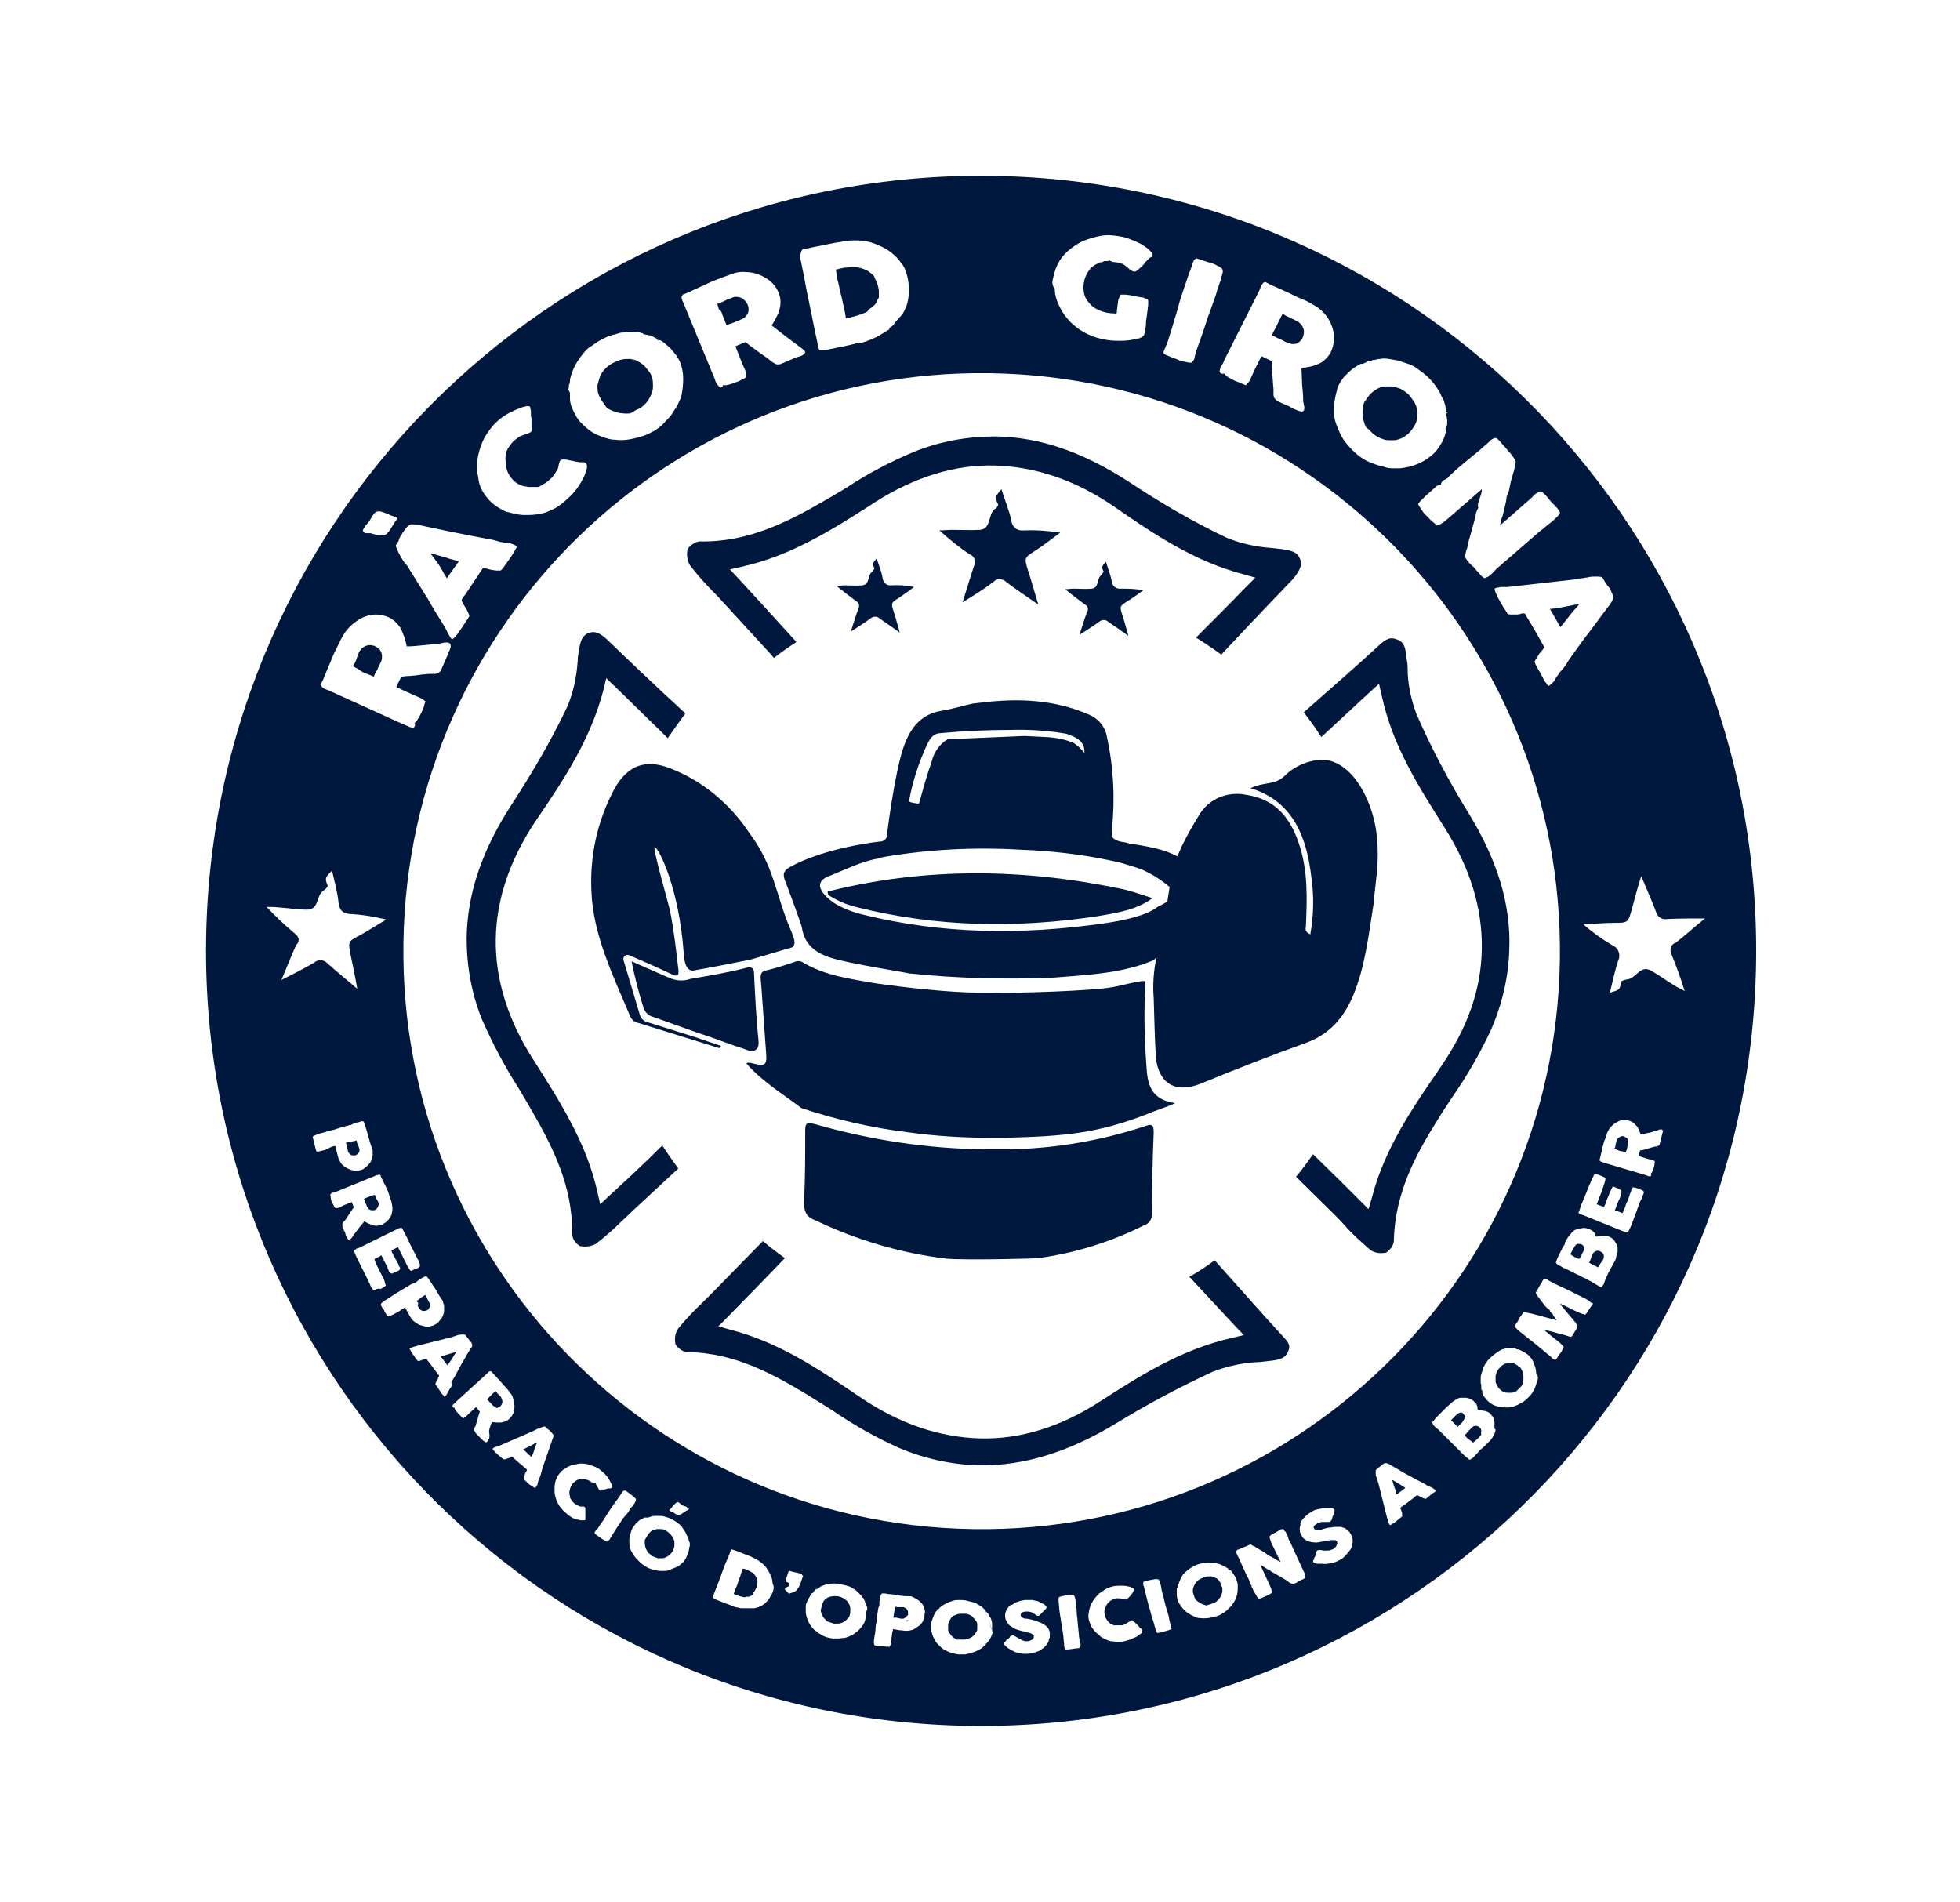 <?xml version="1.0" encoding="utf-8"?>
<!-- Generator: Adobe Illustrator 24.0.1, SVG Export Plug-In . SVG Version: 6.00 Build 0)  -->
<svg version="1.1" id="Capa_1" xmlns="http://www.w3.org/2000/svg" xmlns:xlink="http://www.w3.org/1999/xlink" x="0px" y="0px"
	 viewBox="0 0 356.6 346.1" style="enable-background:new 0 0 356.6 346.1;" xml:space="preserve">
<style type="text/css">
	.st0{fill:#00183D;}
</style>
<title>Logo-RG</title>
<g id="Modo_de_aislamiento">
	<path class="st0" d="M209.6,220.6c0.1,1.1-0.5,2.1-1.6,2.4c-6,3-12.5,5-19.1,5.9c-0.5,0.1-13.5,0.4-16.7,0.1
		c-8.3-1-16.4-3.4-23.9-7c-1.7-0.6-2.1-1.8-2-3.6c0.2-4.2,0.2-8.3,0.2-12.5c0-1.4,0.1-1.8,1.7-1.4c10.1,2.9,20.5,4.5,31,4.6
		c0.5,0,4.4,0,4.8,0c8.3-0.2,16.4-1.6,24.3-4.2c1.4-0.5,1.6-0.2,1.6,1.2C209.7,210.9,209.6,215.7,209.6,220.6z"/>
	<path class="st0" d="M213.8,200.7c-0.9,0.5-4.3,1.6-4.6,1.8c-9.6,3.8-15.7,4.2-26.1,4.5c-0.3,0-2.6,0-3,0c-5,0-9.9-0.3-14.9-1
		c-6.6-0.8-13.1-2.3-19.4-4.4c-3.4-2.6-7.1-4.8-10-8.1c0.3-0.3,0.6-0.1,0.9-0.1c2.2,0.6,2.9,0.6,2.7-1.6c-0.3-4.4-0.6-8.2-0.9-12.6
		c-0.1-1.2-0.4-2.3,0.7-2.6c1.8-0.4,3.6-1,5.4-1.6c0.4-0.2,0.9-0.2,1.3,0c4.1,2.5,8.8,3.1,13.4,3.9c0.1,0,13.1,2,22.1,1.7
		c3.6,0.1,17.1-0.3,21-1c1.3-0.2,6-1.5,6-1c-0.3,5.2-0.2,10.4,0.2,15.6C208.8,198,209.9,200.1,213.8,200.7z"/>
	<path class="st0" d="M213.8,155.4L213.8,155.4L213.8,155.4z"/>
	<path class="st0" d="M250.5,152.1c-0.6-5.8-3.8-12.5-8.6-13.7c-2.4-0.6-6,0.6-8,2.6s-3.6,1.1-6.4,2.4c8,2.4,10.3,9.3,11.1,16.3
		c0.5,3.4,0.4,6.9-0.2,10.3c-1-0.5-0.9-0.9-0.8-1.5c0.2-5,0.4-9.9-1.2-14.8s-4.3-8.3-9.7-9.1c-3.4-0.7-6.9,0.8-8.6,3.8
		c-1.1,1.8-2.2,3.7-3.1,5.6c-0.1,0.3-0.5,1.1-0.8,1.8c-2.6-1.4-5.5-1.8-8.4-2.3c-0.3,0-0.6-0.1-0.9-0.2s-0.8-0.1-1.1-0.2
		c-0.4-0.1-0.7-0.2-1-0.4c-0.5-0.3-0.6-0.8-0.5-1.8c0.6-5.6,0.3-11.3-0.9-16.8c-0.3-1.9-1.6-3.4-3.3-4.1c-6.2-2.7-12.7-3-19.3-2.2
		l-1.8,0.2c-1.9,0.4-3.7,1-5.6,1.3c-3.9,0.6-5.8,3.2-7,6.6c-1.7,5-3,15.8-3,15.8c0.1,0.7-0.4,1.3-1.1,1.4c0,0,0,0-0.1,0
		c-0.1,0-9.9,1-16.6,4.7c-1.3,0.8-1.1,1.6-0.7,2.6s3.1,8.3,3,8.4c0.5,3.1,2.5,4.6,5.4,5.5c3.6,1.1,13.4,2.6,14.1,2.8
		c8.6,0.9,17.2,1.1,25.8,0.8c6.1-0.5,12.4-0.7,18.2-3c0.4-0.1,0.7-0.4,1-0.7c-0.5,2.4-0.7,4.9-0.5,7.3c0.1,3.7,0.2,7.3,0.4,11
		c0.6,4.8,3.7,6.5,8.3,4.6c6.3-2.6,12.7-5.1,19.1-7.4c4.3-1.6,6.8-4.6,8.5-8.6c2.2-5.3,2.8-11,3.7-16.6
		C250.3,159.8,251,157.1,250.5,152.1z M168.6,135.6c0.5-1,1-2.1,2.4-2.2c4.2-0.4,8.5-0.6,12.8-0.6c3.4-0.1,6.8,0.1,10.2,0.7
		c2.2,0.7,3.4,1.6,3.3,3.5c-0.5-0.7-1.2-1.3-1.9-1.8c-1.6-0.7-3.3-1-5-1.1c-1.8-0.1-2-0.1-4-0.2c-5.1,0.2-8.9,0.4-14,0.6
		c-1.5,0.9-2.5,2.4-2.9,4.1c-0.9,2.5-1.6,5.1-2.3,7.6c-0.4,0-1.9-0.2-1.8-0.5C166,142.3,167.1,138.9,168.6,135.6L168.6,135.6z
		 M212.4,164c-0.6,0.4-1.2,0.7-1.8,1c-2,1.6-6.3,2.5-9.8,3c-14.7,2.1-29.3,2-43.8-1.6c-1.7-0.4-3.3-1-4.9-1.9
		c-0.4-0.2-5.4-3.5-1.3-5.1c3.1-1.2,5.9-2.7,9-3.2l0,0c0.1,0,0.2-0.1,0.3-0.1l0.3-0.1l0.5-0.1c8.2-1.4,16.6-1.8,24.9-1.3
		c5.4,0.2,10.7,0.8,16,1.9c0.3,0.1,0.6,0.1,0.9,0.2l1.3,0.3l1,0.3c1,0.3,2,0.6,3,1c1.7,0.8,3.3,1.8,4.7,3c0,0,0.1,0,0.1,0
		C212.7,162.2,212.5,163.1,212.4,164z"/>
	<path class="st0" d="M136.3,151.5c4.6,6.1,4.7,11,7.6,17.8c0.4,1,1.2,2.6,0.1,3.1c-2.5,0.7-5,1.5-7.5,2.2c-1.5,0.3-8,1.6-10.5,2
		c-1.2-0.1-1.5-1.6-1.6-3.1c-0.8-11.7-4.5-19.2-5.3-19.4c-0.4,0.2,2.8,11.3,2.8,11.6c0.7,3.5,1.1,7,1.5,10.5c0.2,1.3-0.1,1.6-1.3,1
		c-2.3-1.1-4.6-2.1-6.9-3.1c-0.5-0.2-1-0.6-1.5-0.2s-0.2,0.9-0.1,1.3c0.9,3.1,1.9,6.3,2.8,9.4c0.2,0.7,0.8,1.3,1.5,1.4
		c2.9,0.9,5.7,1.8,8.6,2.7l4.7,1.6l-0.3,0.4l-14.8-4.6c-0.6-0.1-1.1-0.5-1.4-1.1c-3.1-7.4-6.8-14.8-7.1-22.9
		c-0.3-6.4,1.1-12.8,4.1-18.4c2.5-4.7,6.1-5.8,11-3.6C128.2,142.4,132.9,146.4,136.3,151.5z"/>
	<path class="st0" d="M136.1,176c1.1-0.1,1.1,0.7,1.1,1.4c0.2,4,0.4,8,0.8,11.9c0.2,1.9-0.9,2.3-2.7,1.5c-3.2-1-4.9-1.8-8.1-2.8
		c-2.6-0.9-5.8-2.1-8.4-3c-0.8-0.2-1.4-0.8-1.7-1.6c-0.9-2.8-1.6-5.6-2.2-8.5c2.7,1.2,4.1,1.8,6.6,2.9c1.3,0.6,2.7,0.8,4.1,0.3
		C129.1,177.5,132.7,176.9,136.1,176z"/>
	<path class="st0" d="M150.6,162.2c17.9-4.5,35.9-4.2,53.8-0.4c1.8,0.4,3.6,1.1,5.3,1.6c-3,2.2-6.6,2.7-10.1,3.3
		c-14.6,2.2-29.1,2-43.5-1.6c-1.7-0.4-3.3-1-4.8-1.9C151,163,150.5,162.9,150.6,162.2z"/>
	<path class="st0" d="M81.5,246.4c-0.4,0.1-0.9,0.3-1.3,0.4l1.2,1.6l0.8-1.1c0.2-0.4,0.5-0.8,0.7-1.2c0,0,0-0.1,0-0.1
		C82.4,246.1,81.9,246.3,81.5,246.4z"/>
	<path class="st0" d="M76,237.6c0.1,0.1,0.2,0.3,0.2,0.4c0.1,0.1,0.2,0.2,0.3,0.3c0.1,0.1,0.2,0.1,0.4,0.2c0.1,0,0.3,0,0.4,0
		c0.1,0,0.3-0.1,0.4-0.1c0.1-0.1,0.3-0.2,0.3-0.3c0.1-0.1,0.1-0.2,0.2-0.4c0-0.2,0-0.3,0-0.5c0-0.1-0.1-0.2-0.2-0.4l-0.2-0.4
		l-0.2-0.4c-0.1-0.1-0.2-0.3-0.2-0.4c-0.1,0.1-0.3,0.1-0.4,0.2l-0.4,0.3l-0.4,0.3l-0.4,0.3c0.1,0.1,0.2,0.3,0.3,0.4L76,237.6z"/>
	<path class="st0" d="M90.6,256.1c0.4-0.1,0.7-0.5,0.8-0.9c0-0.2,0-0.5-0.1-0.7c-0.1-0.1-0.1-0.3-0.2-0.4c-0.1-0.1-0.2-0.2-0.3-0.3
		l-0.3-0.3c-0.1-0.1-0.2-0.3-0.3-0.4c-0.1,0.1-0.3,0.2-0.4,0.3l-0.4,0.4l-0.4,0.4c-0.1,0.1-0.3,0.3-0.4,0.4c0.1,0.1,0.3,0.3,0.4,0.4
		l0.4,0.4c0.1,0.1,0.2,0.3,0.4,0.4c0.1,0.1,0.3,0.2,0.4,0.2C90.2,256.2,90.4,256.2,90.6,256.1z"/>
	<path class="st0" d="M96.4,263.1c-0.4,0.2-0.8,0.4-1.2,0.6l1.5,1.4c0.2-0.4,0.4-0.9,0.5-1.3s0.3-0.9,0.5-1.3c0,0,0-0.1,0-0.1
		L96.4,263.1z"/>
	<path class="st0" d="M66.6,219.1c0.1,0.2,0.1,0.3,0.2,0.5c0.1,0.1,0.2,0.3,0.3,0.4c0.2,0.1,0.4,0.2,0.6,0.2c0.2,0,0.4,0,0.6-0.1
		c0.2-0.1,0.3-0.3,0.4-0.4c0.1-0.2,0.2-0.4,0.2-0.6c0-0.1,0-0.3-0.1-0.4c0-0.1-0.1-0.3-0.2-0.4l-0.2-0.4c-0.1-0.2-0.1-0.3-0.2-0.5
		c-0.2,0-0.3,0.1-0.5,0.1l-0.5,0.2l-0.5,0.2l-0.5,0.2c0.1,0.2,0.2,0.4,0.2,0.6C66.4,218.8,66.5,219,66.6,219.1z"/>
	<path class="st0" d="M122.7,280.5c0-0.2-0.1-0.4-0.2-0.6c-0.1-0.2-0.2-0.4-0.4-0.6c-0.3-0.4-0.8-0.8-1.3-1
		c-0.2-0.1-0.4-0.1-0.6-0.1c-0.2,0-0.4,0-0.6,0c-0.2,0-0.4,0.1-0.5,0.1c-0.2,0-0.3,0.1-0.5,0.2c-0.3,0.2-0.5,0.4-0.7,0.7
		c-0.2,0.3-0.4,0.7-0.6,1c0,0.4,0,0.8,0.1,1.2c0.1,0.4,0.3,0.7,0.5,1.1l0.3,0.2l0.2,0.2l0.2,0.2l0.3,0.1c0.2,0.1,0.5,0.2,0.8,0.3
		c0.3,0,0.5,0,0.8,0c0.3,0,0.5-0.1,0.7-0.2c0.2-0.1,0.4-0.2,0.6-0.4c0.1-0.1,0.3-0.3,0.4-0.4c0.1-0.2,0.2-0.3,0.3-0.5
		c0.1-0.2,0.1-0.4,0.2-0.6C122.7,280.9,122.7,280.7,122.7,280.5z"/>
	<path class="st0" d="M137.1,289.7c0.1,0,0.1-0.1,0.1-0.1c0.1-0.1,0.2-0.3,0.3-0.5c0.1-0.2,0.2-0.4,0.2-0.5c0-0.2,0.1-0.4,0.1-0.5
		c0-0.1,0-0.3,0-0.4c0-0.1,0-0.2,0-0.2c0-0.1,0-0.2-0.1-0.3l-0.1-0.2l-0.1-0.2c-0.1-0.2-0.3-0.4-0.4-0.5c-0.2-0.2-0.4-0.3-0.6-0.4
		c-0.2-0.1-0.4-0.2-0.6-0.3c-0.2-0.1-0.5-0.2-0.7-0.2c0,0-0.1,0-0.1,0v0c0,0,0,0,0,0.1v0.1c-0.2,0.4-0.3,0.7-0.4,1.1
		s-0.3,0.7-0.4,1.1s-0.2,0.7-0.4,1.1s-0.3,0.7-0.4,1.1c0.3,0.1,0.7,0.3,1.1,0.4c0.3,0.1,0.7,0.2,1,0.2l0.2-0.1l0.3,0h0.2l0.2-0.1
		l0.2-0.1l0.2-0.1L137.1,289.7z"/>
	<path class="st0" d="M152.1,49c0,0,0,0.1,0,0.1v0.1c0.1,0.7,0.2,1.5,0.4,2.2s0.3,1.5,0.5,2.2s0.3,1.4,0.5,2.2s0.3,1.4,0.4,2.1
		c0.7-0.1,1.4-0.3,2.1-0.5c0.6-0.2,1.2-0.4,1.8-0.7c0.1-0.1,0.2-0.3,0.3-0.4l0.4-0.3l0.4-0.3c0.1-0.1,0.2-0.2,0.3-0.3
		c0.1-0.1,0.2-0.2,0.2-0.3c0.1-0.1,0.2-0.3,0.2-0.4s0.1-0.3,0.2-0.4c0.1-0.1,0.1-0.2,0.1-0.3c0-0.3,0-0.7,0-1c0-0.4-0.1-0.7-0.2-1.1
		c-0.1-0.3-0.2-0.7-0.4-1c-0.1-0.2-0.2-0.5-0.3-0.7c-0.1-0.1-0.2-0.2-0.3-0.3c-0.1-0.1-0.2-0.2-0.4-0.3l-0.4-0.3l-0.4-0.2
		c-0.4-0.2-0.8-0.3-1.2-0.4c-0.4-0.1-0.9-0.1-1.3-0.1c-0.5,0-0.9,0.1-1.4,0.1c-0.5,0.1-0.9,0.2-1.3,0.3c-0.1,0-0.1,0-0.1,0.1
		C152.1,48.9,152.1,49,152.1,49z"/>
	<path class="st0" d="M131.4,57.2l0.4,1c0.1,0.3,0.3,0.7,0.4,1c0.3-0.2,0.7-0.3,1-0.4l1-0.4c0.3-0.1,0.6-0.3,0.9-0.4
		c0.3-0.1,0.5-0.3,0.7-0.6c0.3-0.3,0.4-0.7,0.4-1.1c0-0.4-0.1-0.8-0.3-1.1c-0.2-0.4-0.5-0.6-0.8-0.9c-0.4-0.2-0.8-0.3-1.2-0.3
		c-0.3,0-0.6,0.1-0.8,0.2c-0.3,0.1-0.5,0.2-0.8,0.3l-0.8,0.4c-0.3,0.1-0.7,0.3-1,0.4c0.1,0.3,0.2,0.6,0.3,1
		C131.2,56.5,131.3,56.8,131.4,57.2z"/>
	<path class="st0" d="M233.5,62c0.3,0.2,0.6,0.3,0.9,0.4c0.3,0.1,0.6,0.2,0.9,0.2c0.4,0,0.8-0.1,1.1-0.4c0.3-0.3,0.6-0.6,0.7-1
		c0.1-0.4,0.2-0.8,0.1-1.2c-0.1-0.4-0.3-0.8-0.6-1.1c-0.2-0.2-0.4-0.4-0.7-0.5c-0.2-0.1-0.5-0.3-0.8-0.4l-0.8-0.4
		c-0.3-0.1-0.6-0.3-0.9-0.5c-0.2,0.3-0.4,0.6-0.5,0.9c-0.2,0.3-0.3,0.6-0.5,1s-0.3,0.7-0.5,1s-0.3,0.6-0.5,1c0.3,0.1,0.7,0.3,1,0.5
		C232.8,61.6,233.1,61.8,233.5,62z"/>
	<path class="st0" d="M81.3,105.2l2.2-3.1c-0.8-0.2-1.7-0.4-2.5-0.7l-2.5-0.7c0,0-0.1,0-0.1,0.1c0.5,0.7,1.1,1.4,1.6,2.2
		S80.8,104.5,81.3,105.2z"/>
	<path class="st0" d="M63.2,209c0,0.1,0.1,0.3,0.1,0.4c0,0.1,0.1,0.3,0.2,0.4c0.1,0.1,0.2,0.2,0.3,0.3c0.1,0.1,0.3,0.1,0.4,0.1
		c0.1,0,0.3,0,0.4,0c0.1,0,0.3-0.1,0.4-0.2c0.1-0.1,0.2-0.2,0.3-0.3c0.1-0.1,0.1-0.3,0.1-0.5c0-0.1,0-0.3-0.1-0.4
		c0-0.1-0.1-0.2-0.1-0.4L65,208c-0.1-0.1-0.1-0.3-0.1-0.5c-0.2,0-0.3,0.1-0.5,0.1l-0.5,0.1l-0.5,0.1l-0.5,0.1
		c0.1,0.1,0.1,0.3,0.2,0.5L63.2,209z"/>
	<path class="st0" d="M66,122.3l1,0.4l1,0.4c0.1-0.3,0.3-0.7,0.5-1c0.2-0.3,0.3-0.7,0.5-1c0.1-0.3,0.3-0.6,0.4-0.9
		c0.1-0.3,0.1-0.6,0.1-0.9c0-0.4-0.2-0.8-0.4-1.1c-0.3-0.3-0.6-0.5-1-0.7c-0.4-0.1-0.8-0.2-1.2-0.1c-0.4,0.1-0.8,0.3-1.1,0.6
		c-0.2,0.2-0.3,0.4-0.5,0.7c-0.1,0.2-0.2,0.5-0.3,0.8l-0.3,0.8c-0.1,0.3-0.3,0.6-0.5,0.9c0.3,0.2,0.6,0.3,0.9,0.5L66,122.3z"/>
	<path class="st0" d="M110.3,66.9c-0.3,0.3-0.5,0.5-0.7,0.8c-0.2,0.3-0.4,0.6-0.5,1c-0.1,0.3-0.2,0.7-0.3,1
		c-0.1,0.3-0.1,0.6-0.1,0.9c0,0.6,0.2,1.3,0.5,1.8c0.3,0.6,0.8,1.2,1.2,1.8c0.6,0.4,1.3,0.7,2.1,0.9c0.7,0.1,1.5,0.2,2.2,0.1
		l0.5-0.3l0.5-0.3l0.5-0.2c0.2-0.1,0.3-0.2,0.5-0.3c0.4-0.3,0.8-0.7,1.1-1.1c0.3-0.4,0.5-0.8,0.7-1.3c0.2-0.4,0.3-0.9,0.3-1.4
		c0-0.5,0-0.9-0.1-1.4c-0.1-0.4-0.2-0.7-0.4-1c-0.2-0.3-0.4-0.6-0.7-0.9c-0.2-0.3-0.5-0.6-0.8-0.8c-0.3-0.2-0.6-0.4-1-0.6
		c-0.4-0.2-0.8-0.2-1.2-0.3c-0.5,0-0.9,0-1.4,0.1c-0.5,0.1-1,0.3-1.4,0.5C111.2,66.2,110.7,66.5,110.3,66.9z"/>
	<path class="st0" d="M266.2,257.2L266.2,257.2c-0.1-0.2-0.3-0.2-0.4-0.2c-0.1,0-0.3,0-0.4,0.1c-0.2,0.1-0.3,0.2-0.4,0.3
		c-0.2,0.1-0.3,0.3-0.4,0.4l-0.3,0.3l-0.3,0.3c0.1,0.1,0.1,0.2,0.2,0.2l0.2,0.2l0.3,0.3l0.3,0.3l0.2,0.2l0.3-0.3
		c0.1-0.1,0.2-0.2,0.3-0.3c0.2-0.1,0.3-0.3,0.4-0.5c0.1-0.1,0.2-0.3,0.3-0.5c0.1-0.1,0.1-0.3,0-0.4
		C266.4,257.4,266.3,257.3,266.2,257.2z"/>
	<path class="st0" d="M254.6,270c-0.4-0.2-0.8-0.5-1.2-0.7c0,0-0.1,0-0.1,0l0.4,1.3c0.2,0.4,0.3,0.9,0.4,1.3l1.6-1.2L254.6,270z"/>
	<path class="st0" d="M269.5,260.5c0-0.1,0-0.2,0-0.3c0-0.1-0.1-0.2-0.1-0.3c-0.1-0.1-0.1-0.2-0.2-0.2c-0.2-0.2-0.5-0.3-0.7-0.3
		c-0.3,0-0.7,0.2-0.9,0.5c-0.1,0.1-0.2,0.3-0.4,0.4c-0.1,0.2-0.3,0.3-0.4,0.5l-0.3,0.3l0.2,0.3l0.3,0.3l0.4,0.3l0.4,0.3l0.2,0.2
		c0-0.1,0.1-0.1,0.1-0.1l0.1-0.1l0.5-0.4l0.4-0.4c0.1-0.1,0.3-0.3,0.4-0.5C269.4,260.7,269.5,260.6,269.5,260.5z"/>
	<path class="st0" d="M285.5,112.1c0.5-0.7,1.1-1.3,1.7-2c0,0,0-0.1,0-0.2l-2.6,0.5c-0.9,0.2-1.7,0.3-2.6,0.4l1.9,3.3L285.5,112.1z"
		/>
	<path class="st0" d="M180.7,32c-77.9-1.2-142,60.9-143.2,138.8s60.9,142,138.8,143.2s142-60.9,143.2-138.8c0,0,0-0.1,0-0.1
		C320.7,97.3,258.6,33.2,180.7,32z M287.9,105.2c0.4-0.1,0.8-0.1,1.2-0.2s0.8-0.1,1.2-0.1c0.4,0,0.8,0,1.2,0.1
		c0.1,0.2,0.3,0.5,0.4,0.7c0.2,0.3,0.4,0.7,0.7,1s0.5,0.7,0.6,1.1c0.2,0.3,0.3,0.6,0.3,0.9c0,0.1,0,0.3-0.1,0.4
		c-0.1,0.2-0.1,0.3-0.2,0.4c-0.1,0.2-0.2,0.3-0.3,0.5l-0.4,0.5l-3.2,4.3c-1.1,1.4-2.1,2.8-3.1,4.2c-0.4,0.6-0.9,1.2-1.2,1.8
		c-0.4,0.6-0.8,1.1-1.3,1.6c-0.1,0.2-0.2,0.4-0.4,0.6c-0.1,0.2-0.3,0.4-0.4,0.7c-0.1,0.2-0.3,0.4-0.5,0.6c-0.2,0.2-0.4,0.3-0.6,0.5
		c-0.2-0.1-0.3-0.2-0.4-0.4c-0.1-0.2-0.3-0.3-0.4-0.5l-0.3-0.6l-0.3-0.6c-0.2-0.4-0.5-0.8-0.7-1.2c-0.2-0.4-0.4-0.7-0.5-1.1
		c0.1-0.2,0.2-0.5,0.4-0.7c0.1-0.2,0.3-0.4,0.4-0.7l0.5-0.6l0.5-0.6l-0.9-1.6l-0.9-1.6l-0.9-1.5c-0.3-0.5-0.6-1-0.8-1.4
		c-0.1,0-0.1-0.1-0.2-0.1c-0.1,0-0.1,0-0.2,0h-0.2c-0.1,0-0.1,0-0.2,0.1l-0.6,0.1h-0.6c-0.2,0-0.4,0-0.6,0c-0.2,0-0.4,0-0.6-0.1
		c-0.2-0.3-0.4-0.7-0.7-1.1l-0.7-1.2c-0.2-0.4-0.5-0.8-0.6-1.2c-0.2-0.3-0.3-0.7-0.4-1.1c0.2-0.1,0.4-0.2,0.6-0.2
		c0.2,0,0.4-0.1,0.6-0.1h0.6c0.2,0,0.4,0,0.6,0l6.2-0.7l6.2-0.7C287.1,105.3,287.5,105.2,287.9,105.2z M263.6,86.7
		c0.4-0.4,1-0.9,1.5-1.4l1.8-1.5l1.7-1.4c0.6-0.5,1.1-0.9,1.5-1.3c0.2-0.2,0.4-0.3,0.6-0.5c0.2-0.2,0.4-0.4,0.6-0.6
		c0.2-0.1,0.4-0.2,0.6-0.3c0.2,0,0.5,0,0.6,0.2l0.4,0.4l0.6,0.7l0.7,0.8c0.2,0.3,0.5,0.5,0.7,0.8s0.4,0.5,0.5,0.7
		c0.1,0.1,0.2,0.3,0.3,0.5c0.1,0.1,0.1,0.3,0,0.4c-0.1,0.1-0.1,0.3-0.1,0.4c0,0.5-0.1,1-0.3,1.5c-0.1,0.5-0.3,1-0.4,1.4
		s-0.2,1-0.3,1.5c-0.1,0.5-0.3,1-0.5,1.4c0,0.4-0.1,0.9-0.2,1.3c-0.1,0.4-0.2,0.9-0.3,1.3s-0.2,0.9-0.4,1.3
		c-0.1,0.4-0.2,0.9-0.3,1.3l5.6-4.9l0.4-0.4c0.1-0.1,0.3-0.3,0.4-0.4c0.1-0.1,0.3-0.2,0.5-0.3c0.2-0.1,0.3-0.2,0.5-0.2
		c0.2,0.1,0.3,0.2,0.5,0.3c0.1,0.1,0.3,0.3,0.5,0.5s0.3,0.4,0.5,0.6s0.3,0.4,0.5,0.6l0.5,0.5c0.2,0.2,0.3,0.4,0.5,0.5
		c0.1,0.2,0.2,0.3,0.4,0.5c0.1,0.2,0.1,0.3,0.1,0.5c-0.2,0.3-0.5,0.7-0.8,0.9c-0.3,0.3-0.6,0.6-0.9,0.8l-1,0.8
		c-0.3,0.3-0.6,0.5-1,0.8l-7.6,6.6c-0.2,0.2-0.4,0.3-0.5,0.5c-0.2,0.2-0.4,0.4-0.6,0.6c-0.2,0.2-0.4,0.3-0.6,0.5
		c-0.2,0.1-0.5,0.2-0.7,0.3c-0.4-0.2-0.7-0.5-0.9-0.8l-0.9-1c-0.1-0.2-0.3-0.3-0.5-0.5l-0.5-0.5l-0.4-0.5c-0.1-0.1-0.2-0.3-0.3-0.5
		c0-0.1,0-0.3,0-0.4c0-0.2,0.1-0.4,0.1-0.6l0.2-0.6c0.1-0.2,0.1-0.4,0.1-0.5c0.2-0.9,0.5-1.8,0.7-2.6s0.5-1.7,0.7-2.6
		c0.1-0.3,0.1-0.6,0.2-0.9c0.1-0.3,0.2-0.6,0.4-0.8c-0.1-0.1-0.1-0.2-0.1-0.3c0-0.1,0-0.2,0-0.3c0-0.2,0.1-0.5,0.2-0.7
		c0.1-0.2,0.1-0.5,0.2-0.7s0.2-0.5,0.2-0.7c0.1-0.2,0.1-0.5,0.1-0.7l-6.1,5.3l-0.5,0.4c-0.2,0.2-0.3,0.3-0.5,0.4
		c-0.2,0.1-0.3,0.2-0.5,0.3c-0.2,0.1-0.4,0.2-0.6,0.2c-0.2-0.2-0.5-0.5-0.9-0.8s-0.6-0.7-1-1s-0.6-0.7-0.9-1.1
		c-0.2-0.3-0.4-0.6-0.6-1c0.2-0.3,0.4-0.5,0.6-0.7l0.8-0.8c0.3-0.3,0.6-0.5,0.9-0.8l0.8-0.7l0.2-0.2c0.1-0.1,0.2-0.1,0.3-0.2
		c0.1-0.1,0.2-0.1,0.3-0.1c0.1,0,0.2,0,0.3,0c0-0.1,0-0.2,0-0.3c0.1-0.1,0.1-0.2,0.2-0.3c0.1-0.1,0.2-0.2,0.4-0.3
		C263.4,87,263.5,86.9,263.6,86.7z M244,69.3c0.3-0.4,0.5-0.8,0.9-1.1c0.4-0.4,0.8-0.8,1.2-1.1c0.4-0.3,0.9-0.6,1.3-0.8
		c0.1-0.1,0.2-0.1,0.4-0.1c0.3,0,0.5-0.2,0.8-0.3c0.1-0.1,0.2-0.1,0.3-0.2c0.1,0,0.2,0,0.3,0c0.1,0,0.2,0,0.3,0c0.1,0,0.1,0,0.1-0.1
		c0,0,0.1-0.1,0.1-0.1c0,0,0.1,0,0.1,0c0,0,0.1,0,0.1,0c0.2,0,0.4-0.1,0.6-0.1c0.2-0.1,0.4-0.1,0.6-0.1c0.5-0.1,1-0.1,1.6,0
		c0.6,0.1,1.1,0.2,1.7,0.3c0.6,0.2,1.2,0.4,1.8,0.6c0.6,0.2,1.2,0.5,1.7,0.9c0.7,0.5,1.4,1,2,1.6c0.6,0.6,1.1,1.2,1.5,1.8
		c0.1,0.2,0.2,0.4,0.4,0.6c0.1,0.2,0.2,0.4,0.3,0.6c0.1,0.3,0.2,0.5,0.4,0.8s0.2,0.5,0.3,0.8c0.1,0.3,0.2,0.5,0.2,0.8
		c0.1,0.3,0.1,0.6,0.1,0.8c0,0,0,0.1,0.1,0.1c0,0,0.1,0.1,0.1,0.1c0,0,0,0.1-0.1,0.1s-0.1,0-0.1,0.1s0,0.4,0.1,0.5s0,0.4,0.1,0.6
		c0,0.2,0,0.4,0,0.6c0,0.2,0,0.4-0.1,0.6c0,0.1-0.1,0.1-0.1,0.2c-0.1,0.1-0.1,0.1-0.1,0.2c0,0.1,0,0.1,0.1,0.2c0,0,0.1,0.1,0,0.2
		c-0.1,0.4-0.2,0.8-0.3,1.1c-0.2,0.4-0.3,0.8-0.6,1.2c-0.2,0.4-0.5,0.8-0.8,1.2c-0.3,0.4-0.6,0.7-1,1c-0.8,0.7-1.7,1.2-2.7,1.6
		c-1,0.4-2,0.6-3,0.7c-0.5,0-1,0-1.4,0c-0.5,0-1.1-0.1-1.6-0.3c-0.6-0.1-1.1-0.3-1.7-0.5c-0.5-0.2-1.1-0.4-1.6-0.7
		c-0.7-0.4-1.3-0.8-1.9-1.4c-0.6-0.5-1.1-1.1-1.6-1.7c-0.5-0.6-0.9-1.3-1.2-2c-0.3-0.7-0.6-1.4-0.8-2.1c-0.1-0.5-0.2-1-0.2-1.6
		c0-0.6,0-1.2,0.1-1.8c0.1-0.6,0.2-1.3,0.4-1.9C243.3,70.5,243.6,69.9,244,69.3z M229.1,52.9c0.1-0.2,0.1-0.3,0.2-0.5
		c0.1-0.2,0.1-0.3,0.2-0.5c0.1-0.1,0.2-0.3,0.3-0.4c0.1-0.1,0.3-0.2,0.4-0.2c0.6,0.3,1.3,0.7,2.1,1l2.4,1.1c0.8,0.4,1.6,0.8,2.4,1.1
		s1.5,0.8,2.1,1.1c0.7,0.4,1.4,1,1.9,1.6c0.5,0.6,0.9,1.3,1.2,2.1c0.3,0.7,0.4,1.5,0.4,2.3c0,0.8-0.2,1.6-0.5,2.3
		c-0.2,0.5-0.6,1-1,1.4c-0.4,0.4-0.8,0.7-1.3,0.9c-0.5,0.2-1,0.4-1.5,0.5c-0.5,0.1-1,0.2-1.6,0.3c0,1,0.1,2,0.1,2.9
		c0.1,1,0.2,2,0.2,3c0,0.2,0,0.3,0.1,0.5c0,0.2,0,0.3,0.1,0.5c0,0.2,0,0.3,0,0.5c0,0.2-0.1,0.3-0.2,0.4c-0.2,0.1-0.4,0.1-0.6,0
		c-0.2,0-0.4-0.1-0.6-0.2c-0.2-0.1-0.5-0.2-0.7-0.3l-0.7-0.4c-0.2-0.1-0.5-0.2-0.7-0.3l-0.7-0.3c-0.2-0.1-0.4-0.2-0.6-0.3
		c-0.2-0.1-0.3-0.2-0.5-0.4c-0.1-0.1-0.1-0.2-0.2-0.3c0-0.1-0.1-0.3-0.1-0.4c0-0.2,0-0.3,0-0.5v-0.5c0-0.4-0.1-0.9-0.1-1.3l-0.1-1.4
		c0-0.5-0.1-0.9-0.1-1.3s0-0.8,0-1.2l-1.9-0.9l-1.4,2.8c-0.1,0.2-0.2,0.5-0.3,0.7s-0.2,0.5-0.3,0.7c-0.1,0.2-0.2,0.4-0.4,0.6
		c-0.1,0.2-0.3,0.3-0.4,0.5l-1-0.4c-0.4-0.2-0.8-0.3-1.2-0.5c-0.4-0.2-0.7-0.4-1.1-0.6c-0.3-0.2-0.5-0.4-0.7-0.7
		c0,0.1-0.1,0.1-0.2,0.1c-0.1,0-0.1,0-0.2,0l-0.2-0.1c-0.1-0.1-0.1-0.1-0.2-0.2c0-0.2,0-0.4,0.1-0.6c0-0.2,0.1-0.4,0.2-0.5
		c0.1-0.2,0.2-0.3,0.3-0.5c0.1-0.2,0.2-0.3,0.2-0.5L229.1,52.9z M212,63.3c0.1-0.2,0.1-0.4,0.2-0.5c0.1-0.2,0.2-0.3,0.2-0.5
		c0.3-1,0.7-2.1,1-3.2s0.7-2.2,1-3.4s0.7-2.3,1.1-3.5s0.8-2.4,1.3-3.7c0.1-0.2,0.1-0.4,0.2-0.6c0.1-0.2,0.1-0.3,0.2-0.5
		c0.1-0.1,0.2-0.2,0.3-0.3c0.2-0.1,0.3-0.1,0.5,0l0.6,0.2l0.9,0.3l1,0.3c0.3,0.1,0.6,0.2,0.9,0.4c0.2,0.1,0.5,0.2,0.7,0.4
		c0.2,0.1,0.3,0.2,0.3,0.3c0.1,0.3,0.1,0.5,0,0.8c-0.1,0.3-0.2,0.7-0.3,1.1s-0.3,0.8-0.4,1.2s-0.3,0.7-0.3,0.9
		c-0.2,0.8-0.5,1.5-0.7,2.1l-0.6,1.7c-0.3,0.7-0.5,1.4-0.7,2s-0.4,1.3-0.6,1.8s-0.4,1.2-0.6,1.7s-0.4,1.2-0.6,1.7
		c-0.1,0.2-0.1,0.5-0.2,0.7c0,0.2-0.1,0.4-0.1,0.5c0,0.2-0.1,0.3-0.2,0.4c-0.1,0.2-0.2,0.3-0.4,0.4c-0.4,0-0.7-0.1-1.2-0.2
		s-0.9-0.2-1.3-0.4s-0.9-0.3-1.3-0.5s-0.8-0.3-1.1-0.5c-0.1-0.1-0.1-0.3-0.1-0.4C211.9,63.6,211.9,63.4,212,63.3z M191.6,50.6
		c0.2-1.1,0.6-2.2,1.2-3.2c0.5-0.8,1.1-1.4,1.8-2c0.8-0.6,1.6-1.2,2.6-1.6c1-0.4,2-0.7,3.1-0.9c1.1-0.2,2.3-0.1,3.4,0.1
		c0.7,0.1,1.4,0.3,2.1,0.6c0.6,0.2,1.2,0.5,1.8,0.8l0.6,0.4c0.3,0.2,0.5,0.3,0.7,0.5c0.2,0.2,0.4,0.4,0.6,0.6
		c0.1,0.1,0.2,0.3,0.2,0.5c0,0.1,0,0.1-0.1,0.2c0,0.1-0.1,0.1-0.2,0.2l-0.2,0.1c-0.1,0.1-0.2,0.1-0.2,0.2c-0.3,0.3-0.7,0.6-0.9,1
		c-0.4,0.4-0.8,0.8-1.2,1.1c-0.2,0.2-0.4,0.2-0.6,0.2c-0.2,0-0.3-0.1-0.5-0.2c-0.2-0.1-0.3-0.2-0.5-0.4l-0.5-0.4
		c-0.2-0.2-0.4-0.3-0.6-0.4l-0.4-0.1l-0.3-0.1l-0.4-0.1l-0.4,0l-0.4-0.1l-0.4-0.2l-0.4,0.1c-0.1,0-0.3,0-0.4,0h-0.1h-0.1
		c-0.2,0.1-0.3,0.2-0.5,0.2c-0.2,0-0.4,0.1-0.6,0.2c-0.7,0.3-1.4,0.8-1.8,1.5c-0.4,0.6-0.7,1.3-0.8,2c-0.1,0.6-0.1,1.2,0,1.8
		c0.1,0.6,0.3,1.1,0.7,1.6c0.4,0.5,0.8,1,1.4,1.3c0.6,0.4,1.3,0.6,2.1,0.8l0.8,0.1c0.3,0,0.6,0,0.9,0.1c0-0.1,0-0.1,0.1-0.2
		c0-0.1,0-0.2,0-0.3c0-0.3,0.1-0.5,0.1-0.8s0.1-0.5,0.1-0.8c0-0.3,0.1-0.5,0.2-0.8c0.1-0.2,0.2-0.4,0.3-0.6c0.2,0,0.5,0,0.8,0
		c0.3,0,0.6,0.1,0.9,0.1l0.9,0.2c0.2,0,0.4,0.1,0.6,0.1l0.6,0.1c0.2,0,0.5,0.1,0.7,0.2c0.2,0.1,0.4,0.2,0.5,0.3c0,0.3,0,0.6,0,0.8
		c0,0.3-0.1,0.6-0.1,0.9c0,0.3-0.1,0.5-0.1,0.8s-0.1,0.5-0.1,0.8c-0.1,0.3-0.1,0.7-0.1,1c0,0.4-0.1,0.7-0.1,1s-0.1,0.4-0.1,0.6
		c-0.1,0.2-0.1,0.4-0.2,0.5c-0.1,0.1-0.2,0.2-0.3,0.3c-0.1,0.1-0.3,0.1-0.4,0.2c-0.2,0.1-0.3,0.1-0.5,0.1l-0.4,0.1
		c-0.8,0.2-1.6,0.3-2.5,0.3c-1,0-2,0-2.9-0.2c-1.1-0.2-2.2-0.5-3.2-1c-0.9-0.4-1.8-1-2.6-1.7c-0.7-0.6-1.4-1.4-1.9-2.2
		c-0.5-0.8-0.9-1.6-1.2-2.5c-0.2-0.6-0.3-1.3-0.3-1.9C191.4,52,191.4,51.3,191.6,50.6z M180.2,67.9c58.1,0.9,104.5,48.7,103.6,106.8
		C282.9,232.8,235,279.1,177,278.2c-58.1-0.9-104.5-48.7-103.6-106.8c0,0,0,0,0,0C74.3,113.4,122.1,67,180.2,67.9z M125.3,274.5
		c0,0,0,0.1,0,0.1c0,0-0.1,0.1-0.1,0.1l-0.2,0.1c-0.1,0-0.2,0.1-0.2,0.1l-0.3,0.2l-0.3,0.2l-0.3,0.2l-0.3,0.1c-0.1,0-0.2,0-0.3,0
		c-0.1,0-0.2-0.1-0.3-0.1l-0.3-0.2c-0.1-0.1-0.2-0.1-0.3-0.2l-0.3-0.1l-0.2-0.1c0,0-0.1-0.1-0.1-0.1c0,0,0-0.1,0-0.1
		c0.1-0.1,0.2-0.2,0.4-0.4c0.1-0.1,0.2-0.3,0.3-0.4c0.1-0.1,0.2-0.2,0.4-0.4c0.1-0.1,0.3-0.2,0.4-0.2c0.1,0,0.2,0,0.2,0.1l0.2,0.1
		l0.2,0.2l0.3,0.2l0.3,0.1l0.3,0.1c0.1,0,0.2,0.1,0.2,0.2C125.3,274.4,125.3,274.4,125.3,274.5z M146,45.4l1.8-0.4l2-0.4l2-0.4
		c0.6-0.1,1.3-0.2,1.8-0.3c1.1-0.2,2.2-0.2,3.3-0.1c1,0.1,2,0.4,2.9,0.8c0.9,0.4,1.7,0.8,2.4,1.4c0.7,0.5,1.3,1.2,1.8,1.9
		c0.5,0.6,0.8,1.3,1,2.1c0.4,1.5,0.5,3.1,0.2,4.6c-0.1,0.7-0.4,1.4-0.7,2c-0.2,0.4-0.4,0.7-0.7,1c-0.3,0.3-0.6,0.7-0.9,1
		c-0.1,0.1-0.1,0.2-0.2,0.3c-0.1,0.1-0.1,0.2-0.2,0.3c-0.1,0.1-0.2,0.1-0.3,0.2c-0.1,0.1-0.2,0.1-0.3,0.2c0,0-0.1,0.1-0.1,0.2
		c0,0.1,0,0.1-0.1,0.2c0,0-0.1,0.1-0.2,0.1c-0.1,0-0.1,0-0.2,0.1c-0.3,0.2-0.5,0.4-0.8,0.5c-0.3,0.2-0.6,0.4-1,0.6s-0.7,0.3-1.1,0.5
		c-0.4,0.1-0.7,0.3-1.1,0.4c-0.3,0.1-0.7,0.2-1,0.2s-0.7,0.1-1,0.2c-0.7,0.2-1.4,0.3-2.2,0.5c-0.3,0-0.6,0.1-1,0.2l-1,0.2
		c-0.3,0.1-0.7,0.1-1,0.2c-0.3,0-0.7,0-1,0c-0.2-0.3-0.3-0.6-0.3-0.9c-0.1-0.3-0.1-0.7-0.2-1c-0.5-2.2-0.9-4.5-1.4-6.8
		s-0.9-4.7-1.4-7.1c0-0.2-0.1-0.3-0.1-0.5c-0.1-0.2-0.1-0.3-0.1-0.5c0-0.2,0-0.3,0-0.5C145.8,45.6,145.9,45.5,146,45.4z M124.2,53.6
		c0.7-0.2,1.4-0.6,2.1-0.9l2.4-1.1c0.8-0.4,1.6-0.7,2.4-1s1.6-0.6,2.2-0.8c0.8-0.3,1.6-0.4,2.5-0.3c0.8,0,1.6,0.2,2.4,0.5
		c0.7,0.3,1.4,0.7,2,1.2c0.6,0.5,1.1,1.2,1.4,1.9c0.2,0.5,0.4,1.1,0.4,1.7c0,0.5,0,1-0.2,1.5c-0.1,0.5-0.3,1-0.6,1.5
		c-0.2,0.5-0.5,0.9-0.8,1.4c0.8,0.6,1.5,1.2,2.3,1.8s1.6,1.2,2.4,1.8l0.4,0.3l0.4,0.3c0.1,0.1,0.2,0.2,0.4,0.3
		c0.1,0.1,0.2,0.3,0.2,0.4c-0.1,0.2-0.2,0.3-0.3,0.4c-0.2,0.1-0.4,0.3-0.6,0.3c-0.2,0.1-0.4,0.1-0.7,0.2l-0.7,0.3
		c-0.2,0.1-0.5,0.2-0.7,0.3l-0.7,0.3c-0.2,0.1-0.4,0.2-0.7,0.3c-0.2,0.1-0.4,0.1-0.6,0.1c-0.1,0-0.3,0-0.4-0.1
		c-0.1-0.1-0.3-0.1-0.4-0.2c-0.1-0.1-0.3-0.2-0.4-0.3c-0.1-0.1-0.3-0.2-0.4-0.3c-0.3-0.3-0.7-0.5-1.1-0.8l-1.1-0.8l-1.1-0.8
		c-0.4-0.3-0.7-0.5-0.9-0.8l-1.9,0.8l1.1,2.8c0.1,0.2,0.2,0.5,0.3,0.7s0.2,0.5,0.3,0.7c0.1,0.2,0.2,0.4,0.2,0.7
		c0,0.2,0.1,0.4,0.1,0.7c-0.2,0.2-0.6,0.3-0.9,0.5s-0.8,0.4-1.2,0.5c-0.4,0.2-0.8,0.3-1.2,0.4c-0.3,0.1-0.7,0.1-1,0.1
		c0,0.1,0,0.1,0,0.2c0,0.1-0.1,0.1-0.1,0.1c-0.1,0-0.1,0-0.2,0.1H131c-0.1-0.1-0.3-0.3-0.4-0.4c-0.1-0.2-0.2-0.3-0.3-0.5
		c-0.1-0.2-0.2-0.3-0.2-0.5c-0.1-0.2-0.1-0.3-0.2-0.5l-5.4-13.1c-0.1-0.2-0.1-0.3-0.2-0.5c-0.1-0.2-0.2-0.3-0.2-0.5
		c-0.1-0.2-0.1-0.3-0.1-0.5C124.1,53.9,124.2,53.7,124.2,53.6L124.2,53.6z M103.4,70.8c0-0.1,0.1-0.2,0.1-0.3c0-0.1,0-0.1,0-0.2
		c0-0.1,0-0.1,0-0.2c0,0,0-0.1,0-0.1c0,0,0.1-0.1,0.1-0.1c0-0.2,0.1-0.4,0.1-0.6c0-0.2,0-0.4,0.1-0.6c0.1-0.5,0.3-1,0.5-1.5
		c0.2-0.5,0.5-1,0.8-1.5c0.3-0.5,0.7-1,1.1-1.5c0.4-0.5,0.9-1,1.5-1.3c0.7-0.5,1.4-1,2.1-1.3c0.7-0.4,1.4-0.6,2.2-0.8l0.7-0.2
		c0.2-0.1,0.5-0.1,0.7-0.1c0.3,0,0.6-0.1,0.9-0.1c0.3,0,0.5,0,0.8,0c0.3,0,0.5,0,0.8,0c0.3,0,0.6,0.1,0.8,0.2c0,0,0.1,0,0.1,0
		c0,0,0.1,0,0.1,0s0,0,0.1,0.1s0,0.1,0.1,0.1l0.5,0.1l0.5,0.1c0.2,0,0.4,0.1,0.6,0.2c0.2,0.1,0.4,0.2,0.6,0.3c0.1,0,0.1,0.1,0.2,0.2
		c0,0.1,0.1,0.1,0.2,0.2c0.1,0,0.1,0,0.2,0c0.1,0,0.1,0,0.2,0c0.4,0.2,0.7,0.4,1,0.7c0.4,0.3,0.7,0.6,1,0.9c0.3,0.4,0.6,0.7,0.9,1.1
		c0.3,0.4,0.5,0.8,0.7,1.2c0.4,1,0.6,2,0.6,3.1c0,1-0.1,2-0.3,3c-0.1,0.5-0.3,0.9-0.5,1.3c-0.2,0.5-0.5,1-0.8,1.4
		c-0.3,0.5-0.6,1-1,1.4c-0.4,0.4-0.8,0.9-1.2,1.3c-0.6,0.5-1.2,1-1.9,1.3c-0.7,0.4-1.4,0.7-2.2,0.9c-0.7,0.2-1.5,0.4-2.3,0.5
		c-0.7,0.1-1.5,0.1-2.2,0c-0.5,0-1.1-0.1-1.6-0.3c-0.6-0.1-1.1-0.4-1.7-0.6c-0.6-0.3-1.1-0.6-1.6-1c-0.5-0.4-1-0.9-1.5-1.4
		c-0.3-0.4-0.6-0.8-0.8-1.2c-0.3-0.5-0.5-1-0.7-1.5c-0.2-0.5-0.3-1-0.3-1.5c0-0.1,0-0.3,0-0.4c0-0.1,0-0.3,0-0.4
		c0-0.2,0-0.3-0.1-0.4c0-0.1-0.1-0.2-0.1-0.3C103.4,71,103.4,70.9,103.4,70.8L103.4,70.8z M87.3,81.7c0.3-0.9,0.6-1.7,1.1-2.5
		c0.5-0.8,1.1-1.6,1.7-2.2c0.7-0.7,1.5-1.3,2.4-1.8c0.8-0.4,1.6-0.8,2.5-1.1c0.1,0,0.2-0.1,0.4-0.1l0.4-0.1h0.4c0.1,0,0.2,0,0.2,0.1
		c0.1,0.1,0.1,0.2,0.1,0.3c0,0.2,0.1,0.3,0.1,0.5c0,0.2,0,0.3,0,0.5c0,0.1,0,0.3,0,0.4c0,0.1,0,0.2,0.1,0.3c0,0.1,0,0.2,0,0.2
		c0,0.2,0,0.4,0,0.6s0,0.4,0,0.6s0,0.4,0,0.6s0,0.4,0,0.5c-0.2,0.2-0.5,0.3-0.8,0.4l-0.8,0.3c-0.3,0.1-0.6,0.2-0.8,0.4
		c-0.3,0.2-0.6,0.4-0.9,0.7c-0.5,0.5-0.9,1.1-1.2,1.7c-0.2,0.6-0.3,1.3-0.2,1.9c0,0.6,0.1,1.3,0.3,1.8c0.2,0.6,0.6,1.1,1,1.6
		c0.6,0.6,1.4,1.1,2.3,1.2c0.2,0,0.4,0.1,0.6,0.1c0.2,0,0.4,0,0.6,0h0.6c0.2,0,0.4,0,0.6,0l1.2-0.7c0.4-0.3,0.8-0.6,1.1-0.9
		c0.3-0.3,0.5-0.6,0.7-0.9c0.2-0.3,0.4-0.6,0.5-0.9c0.1-0.1,0.1-0.3,0.1-0.4c0-0.1,0.1-0.3,0.1-0.4s0.1-0.2,0.1-0.4
		c0.1-0.1,0.1-0.2,0.2-0.3c0.1-0.1,0.3-0.1,0.5-0.1c0.2,0,0.6,0,0.9,0.1s0.7,0.1,1,0.2s0.7,0.1,1,0.2c0,0,0.1,0,0.2,0h0.2h0.4
		c0.2,0,0.3,0.1,0.4,0.2c0.2,0.2,0.2,0.4,0.2,0.6c0,0.3-0.1,0.6-0.2,0.9c-0.1,0.3-0.2,0.7-0.4,1l-0.4,0.8c-0.3,0.5-0.6,1-1,1.5
		c-0.4,0.5-0.8,1-1.3,1.4c-0.6,0.6-1.2,1.1-1.9,1.6c-0.6,0.4-1.3,0.7-2,1c-0.7,0.3-1.4,0.4-2.1,0.5c-0.7,0.1-1.4,0.1-2.1,0.1
		c-0.6,0-1.1-0.1-1.7-0.2c-0.5-0.1-1-0.3-1.6-0.4c-0.5-0.2-1-0.5-1.5-0.8c-0.5-0.3-1-0.7-1.4-1.1c-0.6-0.6-1.1-1.3-1.5-2
		c-0.4-0.7-0.6-1.5-0.7-2.4c-0.2-0.8-0.2-1.7-0.2-2.6C86.9,83.4,87,82.6,87.3,81.7z M73.1,97.2c0.2-0.4,0.5-0.7,0.7-1
		c0.2-0.3,0.4-0.5,0.7-0.7c0.1-0.1,0.3-0.1,0.4-0.1c0.2,0,0.3,0,0.5,0c0.2,0,0.4,0.1,0.6,0.1l0.6,0.1l5.2,1.1l5.1,1l2.1,0.4
		c0.7,0.1,1.4,0.3,2,0.5l0.7,0.1c0.3,0,0.5,0.1,0.8,0.1c0.3,0,0.5,0.1,0.8,0.2c0.2,0.1,0.5,0.2,0.7,0.4c0,0.2-0.1,0.4-0.2,0.5
		c-0.1,0.2-0.2,0.4-0.3,0.6c-0.1,0.2-0.3,0.4-0.4,0.6s-0.3,0.4-0.4,0.6l-0.8,1.1c-0.2,0.4-0.5,0.7-0.8,1c-0.3,0-0.5,0-0.8,0
		c-0.3,0-0.5-0.1-0.8-0.1c-0.3-0.1-0.5-0.1-0.8-0.2l-0.8-0.2c-0.3,0.5-0.7,1-1,1.5l-1,1.5l-1,1.5c-0.3,0.5-0.7,0.9-0.9,1.3
		c0,0.1,0,0.2,0,0.2c0,0.1,0.1,0.1,0.1,0.2l0.1,0.2c0.1,0.1,0.1,0.1,0.1,0.2c0.1,0.2,0.2,0.3,0.3,0.5s0.2,0.3,0.3,0.5
		s0.2,0.4,0.3,0.6c0.1,0.2,0.1,0.4,0.2,0.6c-0.2,0.3-0.4,0.7-0.7,1.1s-0.5,0.8-0.8,1.2s-0.5,0.8-0.8,1.1c-0.2,0.3-0.5,0.6-0.8,0.8
		c-0.2-0.1-0.3-0.2-0.4-0.4c-0.1-0.2-0.2-0.3-0.3-0.5c-0.1-0.2-0.2-0.4-0.3-0.6s-0.2-0.4-0.3-0.6c-1.1-1.8-2.2-3.5-3.2-5.3l-3.3-5.3
		c-0.2-0.4-0.4-0.7-0.7-1s-0.5-0.7-0.7-1s-0.4-0.7-0.6-1.1c-0.2-0.4-0.4-0.8-0.5-1.3c0.2-0.2,0.3-0.5,0.5-0.7
		C72.6,98,72.8,97.6,73.1,97.2z M66.1,96.3c0.1-0.2,0.2-0.3,0.3-0.5c0.1-0.2,0.2-0.3,0.4-0.5s0.3-0.3,0.4-0.5s0.2-0.3,0.3-0.5
		c0.1-0.2,0.2-0.3,0.3-0.5c0.1-0.1,0.2-0.3,0.3-0.4c0.1-0.1,0.2-0.2,0.4-0.3c0.3-0.1,0.6-0.1,0.9,0c0.3,0.1,0.6,0.2,0.9,0.3l0.9,0.4
		c0.3,0.1,0.6,0.2,0.9,0.3c0.1,0.1,0.1,0.2,0.1,0.3c0,0.1,0,0.2-0.1,0.2c-0.1,0.1-0.1,0.2-0.2,0.3c-0.1,0.1-0.2,0.3-0.3,0.5
		c-0.1,0.2-0.3,0.4-0.4,0.6c-0.1,0.2-0.2,0.4-0.4,0.6c-0.1,0.2-0.3,0.3-0.4,0.5c-0.1,0.1-0.3,0.2-0.4,0.3c-0.2,0-0.4,0-0.6,0
		c-0.2,0-0.4,0-0.6-0.1c-0.2,0-0.4,0-0.7-0.1L67.4,97c-0.1,0-0.3,0-0.4,0h-0.4c-0.1,0-0.2,0-0.3-0.1c-0.1,0-0.1-0.1-0.2-0.2
		C66,96.6,66,96.4,66.1,96.3L66.1,96.3z M59.3,122.4c0.3-0.8,0.7-1.6,1-2.4s0.7-1.6,1.1-2.4s0.7-1.5,1.1-2.1c0.4-0.7,1-1.4,1.6-1.9
		c0.6-0.5,1.3-1,2-1.3c0.7-0.3,1.5-0.5,2.3-0.5c0.8,0,1.6,0.2,2.3,0.5c0.5,0.2,1,0.6,1.4,1c0.4,0.4,0.7,0.8,0.9,1.2
		c0.2,0.5,0.4,1,0.6,1.5c0.1,0.5,0.3,1,0.4,1.6c1,0,2-0.1,2.9-0.2s2-0.2,3-0.3l0.5-0.1c0.2,0,0.3-0.1,0.5-0.1c0.2,0,0.3,0,0.5,0
		c0.2,0,0.3,0.1,0.5,0.2c0.1,0.2,0.1,0.4,0.1,0.5c0,0.2-0.1,0.4-0.2,0.7c-0.1,0.2-0.2,0.4-0.3,0.7s-0.2,0.5-0.3,0.7
		s-0.2,0.5-0.3,0.7l-0.3,0.7c-0.1,0.2-0.2,0.4-0.3,0.7c-0.1,0.2-0.2,0.4-0.4,0.5c-0.1,0.1-0.2,0.1-0.3,0.2c-0.1,0-0.3,0.1-0.4,0.1
		h-0.5h-0.5c-0.4,0-0.9,0.1-1.3,0.1l-1.4,0.2l-1.3,0.1c-0.4,0-0.8,0.1-1.2,0.1l-0.9,1.9l2.8,1.3l0.7,0.3l0.7,0.3
		c0.2,0.1,0.4,0.2,0.6,0.3c0.2,0.1,0.3,0.3,0.5,0.4c-0.1,0.3-0.2,0.6-0.3,1s-0.3,0.8-0.5,1.2c-0.2,0.4-0.4,0.7-0.6,1.1
		c-0.2,0.3-0.4,0.5-0.6,0.7c0.1,0.1,0.1,0.1,0.1,0.2c0,0.1,0,0.1,0,0.2l-0.1,0.2l-0.1,0.2c-0.2,0-0.4,0-0.6-0.1
		c-0.2,0-0.4-0.1-0.5-0.2l-0.5-0.2c-0.2-0.1-0.3-0.2-0.5-0.2L60,125.7l-0.5-0.2c-0.2-0.1-0.3-0.1-0.5-0.2c-0.1-0.1-0.3-0.2-0.4-0.3
		c-0.1-0.1-0.2-0.3-0.3-0.4C58.7,123.9,59,123.2,59.3,122.4L59.3,122.4z M53.7,169.9c-1.8-1.5-3.5-3.1-5.2-4.9c0.8,0,1.5,0,2.3,0.1
		c1.7,0.1,3.4,0.4,5.1,0.4c2.2,0,1.6-2.7,3-3.5c0.3-0.2,0.6-0.5,0.8-0.9h-0.1c-0.5-1.3-0.5-1.4,0.8-2.7c0.5,2.1,1,3.9,1.2,5.9
		c0.2,1.5,0.9,1.9,2.2,2c2.2,0.1,4.4,0.5,6.5,1c-1.6,0.9-3.1,1.9-4.7,2.8c-2.3,1.2-2.3,1.1-1.8,3.7c0.4,1.9,0.8,3.8,1.2,6.1
		c-2-1.7-3.7-3.1-5.4-4.6c-0.6-0.7-1.7-0.8-2.4-0.2c0,0,0,0,0,0c-1.8,1.1-3.7,2-6,3.2c1-2.4,1.8-4.4,2.7-6.4
		C54.6,171.3,54.4,170.4,53.7,169.9L53.7,169.9z M59.2,209.2l-0.4,0.1l-0.4,0.1c-0.1,0-0.3,0.1-0.4,0.1c-0.1,0-0.2,0-0.4,0
		c-0.1-0.1-0.1-0.2-0.1-0.3c-0.1-0.1-0.1-0.2-0.1-0.3c0-0.1-0.1-0.2-0.1-0.4c0-0.1-0.1-0.2-0.1-0.4c0-0.1-0.1-0.2-0.1-0.4
		s-0.1-0.2-0.1-0.4c0-0.1-0.1-0.2-0.1-0.3c0-0.1,0-0.2,0-0.2c0.1-0.1,0.2-0.2,0.3-0.2c0.2-0.1,0.3-0.1,0.5-0.2l0.6-0.2l0.4-0.1
		l1-0.3l1.2-0.3l1.2-0.4c0.4-0.1,0.8-0.2,1.1-0.3c0.1,0,0.2,0,0.3-0.1c0.1,0,0.2,0,0.3,0l0.2-0.1c0.1,0,0.1-0.1,0.2-0.1
		c0.2-0.1,0.3-0.1,0.5-0.2c0.2-0.1,0.3-0.1,0.5-0.1l0.2-0.1c0.1,0,0.2,0,0.2-0.1H66c0.1,0,0.1,0,0.2,0.1c0.1,0.3,0.2,0.6,0.3,0.9
		s0.2,0.7,0.3,1s0.2,0.7,0.3,1.1l0.3,1l0.1,0.3l0.1,0.3c0,0.1,0.1,0.2,0.1,0.3c0,0.1,0.1,0.2,0.1,0.3c0,0.3,0,0.6,0,0.9
		c0,0.3-0.1,0.6-0.2,0.8c-0.1,0.3-0.2,0.5-0.4,0.7c-0.2,0.2-0.3,0.4-0.6,0.6c-0.2,0.1-0.3,0.3-0.5,0.4c-0.2,0.1-0.4,0.2-0.6,0.2
		c-0.3,0.1-0.7,0.1-1,0.1c-0.7-0.1-1.4-0.4-2-0.9c-0.3-0.2-0.5-0.5-0.7-0.9c0-0.1-0.1-0.1-0.1-0.2l-0.1-0.2
		c-0.1-0.3-0.2-0.7-0.3-1.1c-0.1-0.4-0.2-0.8-0.3-1.2c-0.3,0-0.5,0.1-0.8,0.2L59.2,209.2z M64.1,225.1l-0.2,0.2
		c-0.1,0.1-0.1,0.1-0.2,0.2c-0.1,0.1-0.1,0.1-0.2,0.1c-0.1,0-0.2-0.1-0.2-0.2c-0.1-0.1-0.1-0.2-0.2-0.3c-0.1-0.1-0.1-0.2-0.2-0.4
		c0-0.1-0.1-0.3-0.1-0.4s-0.1-0.2-0.2-0.4l-0.2-0.4c-0.1-0.1-0.1-0.2-0.1-0.4c0-0.1,0-0.2,0-0.3c0-0.1,0-0.1,0-0.2l0.1-0.2l0.2-0.2
		l0.2-0.2c0.1-0.2,0.3-0.4,0.4-0.6s0.3-0.4,0.4-0.6l0.4-0.6c0.1-0.2,0.3-0.4,0.4-0.5l-0.4-1l-1.5,0.6l-0.4,0.2l-0.4,0.2
		c-0.1,0-0.2,0.1-0.4,0.1c-0.1,0-0.2,0-0.3,0l-0.3-0.5c-0.1-0.2-0.2-0.4-0.3-0.6s-0.2-0.4-0.2-0.6c0-0.2-0.1-0.3,0-0.5h-0.1
		c0,0,0,0,0-0.1v-0.1c0-0.1,0-0.1,0-0.1c0.1-0.1,0.1-0.1,0.2-0.2c0.1-0.1,0.2-0.1,0.3-0.1l0.3-0.1l0.3-0.1l6.9-2.8l0.2-0.1l0.3-0.1
		c0.1,0,0.2,0,0.3-0.1c0.1,0,0.2,0,0.3,0.1c0.1,0.3,0.3,0.7,0.5,1.1s0.4,0.8,0.6,1.2s0.4,0.9,0.5,1.3s0.3,0.8,0.4,1.2
		c0.1,0.4,0.2,0.9,0.2,1.3c0,0.4-0.1,0.8-0.2,1.2c-0.2,0.4-0.4,0.7-0.7,1c-0.3,0.3-0.6,0.5-1,0.7c-0.3,0.1-0.6,0.2-0.9,0.2
		c-0.3,0-0.5,0-0.8-0.1c-0.3-0.1-0.5-0.2-0.8-0.3c-0.2-0.1-0.5-0.3-0.7-0.4c-0.3,0.4-0.7,0.8-1,1.2s-0.6,0.8-0.9,1.2
		C64.2,224.9,64.1,225,64.1,225.1L64.1,225.1z M68.4,234.6c-0.2,0.1-0.3,0.1-0.5,0.1c-0.2-0.3-0.4-0.5-0.5-0.8
		c-0.1-0.3-0.3-0.6-0.4-0.9l-0.9-1.8l-0.9-1.8c-0.3-0.6-0.6-1.2-0.8-1.8c0.1-0.1,0.1-0.2,0.2-0.2c0.1-0.1,0.2-0.1,0.2-0.2l0.3-0.1
		l0.3-0.1l6.7-3.3l0.2-0.1l0.2-0.1c0.1,0,0.2-0.1,0.3-0.1c0.1,0,0.2,0,0.3,0c0.2,0.3,0.4,0.7,0.6,1.1s0.5,0.9,0.7,1.4s0.5,1,0.7,1.4
		l0.7,1.4c0.1,0.1,0.1,0.3,0.2,0.4c0.1,0.1,0.2,0.3,0.2,0.5c0.1,0.2,0.1,0.3,0.2,0.4c0,0.1,0,0.2,0,0.3c0,0.1-0.1,0.2-0.1,0.2
		c-0.1,0.1-0.2,0.1-0.2,0.2l-0.3,0.1l-0.3,0.1c-0.1,0-0.2,0.1-0.2,0.1l-0.2,0.1l-0.2,0.1c-0.1,0-0.2,0-0.2,0
		c-0.1-0.1-0.2-0.3-0.3-0.4c-0.1-0.2-0.2-0.3-0.3-0.5s-0.2-0.4-0.3-0.6s-0.2-0.4-0.3-0.6l-1.1-2.2l-1.2,0.6c0.1,0.3,0.2,0.6,0.4,0.9
		c0.2,0.3,0.3,0.6,0.5,0.9l0.2,0.4c0.1,0.1,0.2,0.3,0.2,0.4s0.1,0.3,0.2,0.4c0.1,0.1,0.1,0.3,0.1,0.4c-0.1,0.1-0.2,0.2-0.3,0.3
		l-0.5,0.2l-0.2,0.1c-0.1,0-0.1,0.1-0.2,0.1c-0.1,0-0.1,0-0.2,0.1c-0.1,0-0.1,0-0.2,0c-0.1-0.1-0.2-0.1-0.3-0.2
		c-0.1-0.1-0.2-0.3-0.2-0.4c-0.1-0.2-0.2-0.3-0.2-0.5s-0.1-0.3-0.2-0.4l-0.9-1.8l-1.3,0.7c0.2,0.4,0.3,0.8,0.5,1.2
		c0.2,0.4,0.4,0.8,0.6,1.2c0.1,0.2,0.2,0.4,0.3,0.6l0.3,0.6c0.1,0.2,0.2,0.4,0.2,0.6c0.1,0.2,0.1,0.4,0.2,0.6l-0.4,0.3
		c-0.2,0.1-0.3,0.2-0.5,0.3C68.8,234.4,68.6,234.5,68.4,234.6L68.4,234.6z M73.7,237.9c-0.2,0.1-0.5,0.2-0.7,0.4
		c-0.2,0.2-0.5,0.3-0.8,0.5l-0.4,0.2c-0.1,0.1-0.2,0.2-0.4,0.2l-0.4,0.2c-0.1,0-0.2,0.1-0.4,0.1c-0.1-0.1-0.1-0.1-0.2-0.2
		c-0.1-0.1-0.1-0.2-0.2-0.3l-0.2-0.3l-0.1-0.3l-0.2-0.3c-0.1-0.1-0.2-0.2-0.2-0.3c-0.1-0.1-0.1-0.2-0.2-0.3c0-0.1,0-0.2,0-0.2
		c0-0.1,0.1-0.2,0.2-0.3s0.3-0.2,0.4-0.3s0.3-0.2,0.5-0.3L71,236c0.3-0.2,0.6-0.4,0.9-0.6l1-0.6l1-0.6c0.3-0.2,0.7-0.4,1-0.6
		l0.3-0.1c0.1,0,0.2-0.1,0.3-0.1c0.1,0,0.1-0.1,0.2-0.1c0.1-0.1,0.1-0.1,0.2-0.2c0.1-0.1,0.3-0.2,0.4-0.3l0.5-0.3l0.2-0.1
		c0.1,0,0.1-0.1,0.2-0.1l0.2-0.1c0.1,0,0.1,0,0.2,0c0.2,0.2,0.4,0.5,0.6,0.8l0.6,0.9c0.2,0.3,0.4,0.6,0.6,0.9l0.5,0.9l0.2,0.3
		c0.1,0.1,0.1,0.2,0.2,0.3l0.2,0.3c0.1,0.1,0.1,0.2,0.1,0.3c0.1,0.3,0.2,0.6,0.2,0.8c0,0.3,0,0.6,0,0.8c0,0.3-0.1,0.5-0.2,0.8
		c-0.1,0.3-0.2,0.5-0.4,0.7c-0.1,0.2-0.3,0.3-0.4,0.5c-0.1,0.2-0.3,0.3-0.5,0.4c-0.3,0.2-0.6,0.3-1,0.4c-0.4,0.1-0.7,0.1-1.1,0
		c-0.3-0.1-0.7-0.2-1-0.3c-0.3-0.2-0.6-0.4-0.9-0.6c-0.1-0.1-0.1-0.1-0.2-0.2l-0.2-0.2c-0.2-0.3-0.4-0.7-0.6-1
		C74.1,238.6,73.9,238.2,73.7,237.9L73.7,237.9z M81.8,252.7c0,0.1-0.1,0.2-0.2,0.4c-0.1,0.1-0.1,0.2-0.2,0.4
		c-0.1,0.1-0.1,0.2-0.2,0.3c-0.1,0.1-0.2,0.2-0.3,0.3c-0.1,0-0.2-0.1-0.2-0.2c-0.1-0.1-0.2-0.2-0.2-0.2c-0.1-0.1-0.2-0.2-0.2-0.3
		L80,253c-0.1-0.2-0.3-0.4-0.4-0.6c-0.1-0.2-0.3-0.4-0.4-0.5c0-0.1,0.1-0.3,0.1-0.4c0.1-0.1,0.1-0.3,0.2-0.4
		c0.1-0.1,0.2-0.2,0.2-0.4s0.2-0.2,0.2-0.4l-0.6-0.8l-0.6-0.8l-0.6-0.8c-0.2-0.2-0.4-0.5-0.5-0.7h-0.1h-0.1l-0.1,0.1h-0.1l-0.3,0.1
		l-0.3,0.1l-0.3,0.1h-0.3l-0.4-0.5l-0.4-0.6c-0.2-0.2-0.3-0.4-0.4-0.6c-0.1-0.2-0.2-0.4-0.3-0.5c0.1-0.1,0.2-0.1,0.3-0.2
		c0.1,0,0.2-0.1,0.3-0.1l0.3-0.1l0.3-0.1l3.2-0.8l3.2-0.8l0.6-0.2l0.6-0.2l0.6-0.1c0.2,0,0.4,0,0.7,0c0.1,0.1,0.2,0.2,0.3,0.4
		l0.4,0.5c0.1,0.2,0.3,0.3,0.4,0.5c0.1,0.1,0.2,0.3,0.2,0.5c0,0.1,0,0.2,0,0.2c0,0.1-0.1,0.2-0.1,0.2c0,0.1-0.1,0.2-0.2,0.3
		l-0.2,0.3c-0.5,0.8-0.9,1.6-1.4,2.4l-1.3,2.4l-0.6,1C82.3,252.1,82.1,252.4,81.8,252.7L81.8,252.7z M89,261.6c0,0.1,0,0.2-0.1,0.2
		c0,0.1,0,0.2-0.1,0.2c0,0.1-0.1,0.2-0.1,0.2c0,0.1-0.1,0.1-0.2,0.2c-0.1,0-0.2,0-0.3-0.1c-0.1-0.1-0.2-0.1-0.3-0.2
		c-0.1-0.1-0.2-0.2-0.3-0.3c-0.1-0.1-0.2-0.2-0.3-0.3c-0.1-0.1-0.2-0.2-0.3-0.3l-0.3-0.3c-0.1-0.1-0.2-0.2-0.2-0.3
		c-0.1-0.1-0.1-0.2-0.2-0.3c0-0.1,0-0.1,0-0.2c0-0.1,0-0.1,0-0.2c0-0.1,0-0.2,0.1-0.2c0-0.1,0-0.2,0.1-0.2l0.2-0.7l0.2-0.7
		c0.1-0.2,0.1-0.5,0.2-0.7c0.1-0.2,0.1-0.4,0.2-0.6l-0.7-0.8l-1.2,1.1l-0.3,0.3c-0.1,0.1-0.2,0.2-0.3,0.3c-0.1,0.1-0.2,0.2-0.3,0.2
		c-0.1,0.1-0.2,0.1-0.3,0.1l-0.4-0.4l-0.5-0.5c-0.1-0.2-0.3-0.3-0.4-0.5c-0.1-0.1-0.2-0.3-0.2-0.5c0,0-0.1,0-0.1,0c0,0-0.1,0-0.1,0
		c0,0-0.1-0.1-0.1-0.1c0,0,0-0.1-0.1-0.1c0-0.1,0.1-0.2,0.1-0.3c0.1-0.1,0.1-0.2,0.2-0.2l0.2-0.2l0.2-0.2l5.5-5l0.2-0.2
		c0.1-0.1,0.1-0.1,0.2-0.2c0.1-0.1,0.1-0.1,0.2-0.1c0.1,0,0.2,0,0.3,0c0.2,0.3,0.5,0.6,0.8,0.9l0.9,1c0.3,0.3,0.6,0.7,0.9,1
		s0.6,0.7,0.8,1c0.3,0.3,0.5,0.7,0.6,1.2c0.1,0.4,0.2,0.8,0.2,1.3c0,0.4-0.1,0.8-0.2,1.2c-0.2,0.4-0.4,0.7-0.7,1
		c-0.2,0.2-0.5,0.4-0.8,0.5c-0.3,0.1-0.5,0.2-0.8,0.2c-0.3,0-0.5,0-0.8,0c-0.3,0-0.6-0.1-0.8-0.1c-0.2,0.5-0.4,1-0.5,1.5
		S89.2,261.1,89,261.6z M100.7,261.3c0,0.1-0.1,0.2-0.1,0.3c0,0.1-0.1,0.2-0.1,0.3l-0.9,2.6l-0.9,2.6c-0.1,0.4-0.2,0.7-0.3,1.1
		c-0.1,0.3-0.2,0.7-0.4,1c0,0.1-0.1,0.2-0.1,0.4c0,0.1-0.1,0.3-0.1,0.4c0,0.1-0.1,0.3-0.2,0.4c-0.1,0.1-0.1,0.2-0.2,0.3
		c-0.1,0-0.2-0.1-0.3-0.1l-0.3-0.2l-0.3-0.2l-0.3-0.2l-0.5-0.5c-0.2-0.1-0.3-0.3-0.4-0.5c0-0.1,0-0.3,0.1-0.4c0-0.1,0.1-0.3,0.1-0.4
		c0-0.1,0.1-0.3,0.2-0.4l0.2-0.4l-0.7-0.6l-0.7-0.6l-0.7-0.6l-0.6-0.6h-0.1h-0.1l-0.1,0.1l-0.1,0.1l-0.3,0.1l-0.3,0.1l-0.3,0.1
		c-0.1,0-0.2,0-0.3,0l-0.5-0.4l-0.6-0.5c-0.2-0.2-0.3-0.3-0.5-0.5c-0.1-0.1-0.3-0.3-0.4-0.5c0.1-0.1,0.2-0.2,0.2-0.2l0.3-0.1
		c0.1-0.1,0.2-0.1,0.3-0.1l0.3-0.1l3-1.3l3-1.3c0.2-0.1,0.4-0.2,0.6-0.3l0.6-0.3l0.6-0.2c0.2-0.1,0.4-0.1,0.6-0.2
		c0.1,0.1,0.2,0.2,0.3,0.3l0.5,0.4c0.2,0.1,0.3,0.3,0.5,0.5c0.1,0.1,0.2,0.3,0.3,0.4c0,0.1,0,0.2,0,0.2
		C100.7,261.1,100.7,261.2,100.7,261.3z M107.7,269.7c-0.3-0.2-0.6-0.4-1-0.5c-0.3-0.1-0.7-0.1-1-0.1c-0.3,0-0.6,0.1-0.9,0.3
		c-0.3,0.2-0.5,0.4-0.7,0.6c-0.1,0.2-0.2,0.4-0.3,0.6c-0.1,0.2-0.1,0.5-0.2,0.7c0,0.1,0,0.2,0,0.3c0,0.1,0,0.2,0,0.3l0.1,0.3
		c0,0.1,0,0.2,0,0.3l0.4,0.6c0.2,0.2,0.3,0.4,0.5,0.5c0.2,0.1,0.3,0.2,0.5,0.3c0.2,0.1,0.3,0.1,0.5,0.2c0.1,0,0.1,0,0.2,0h0.2h0.2
		c0.1,0,0.1,0.1,0.2,0.1c0.1,0.1,0.1,0.2,0.1,0.2c0,0.1,0,0.3,0,0.5s0,0.4,0,0.5s0,0.4,0,0.5c0,0,0,0.1,0,0.1c0,0,0,0.1,0,0.1
		c0,0.1,0,0.1,0,0.2c0,0.1,0,0.2,0,0.2c-0.1,0.1-0.2,0.1-0.3,0.1c-0.2,0-0.3,0-0.5,0c-0.2,0-0.3-0.1-0.5-0.1l-0.5-0.1
		c-0.3-0.1-0.6-0.3-0.8-0.4c-0.3-0.2-0.6-0.4-0.8-0.6c-0.3-0.3-0.7-0.6-0.9-0.9c-0.3-0.3-0.5-0.6-0.7-1c-0.2-0.3-0.3-0.7-0.4-1
		c-0.1-0.4-0.2-0.7-0.2-1.1c0-0.3,0-0.6,0-0.9c0-0.3,0.1-0.6,0.1-0.8c0.1-0.3,0.2-0.6,0.3-0.8c0.1-0.3,0.3-0.6,0.5-0.8
		c0.3-0.4,0.6-0.7,1-0.9c0.4-0.3,0.8-0.5,1.2-0.6c0.4-0.1,0.9-0.2,1.3-0.3c0.9-0.1,1.9,0.1,2.8,0.5c0.5,0.2,0.9,0.4,1.3,0.8
		c0.4,0.3,0.8,0.7,1.1,1.1c0.3,0.4,0.5,0.8,0.7,1.2c0,0.1,0,0.1,0.1,0.2l0.1,0.2c0,0.1,0,0.1,0,0.2c0,0,0,0.1,0,0.1
		c0,0-0.1,0.1-0.1,0.1l-0.2,0.1l-0.3,0l-0.2,0l-0.2,0.1h-0.1l-0.3,0.1h-0.3h-0.3l-0.3,0.1c-0.1-0.1-0.2-0.2-0.3-0.4l-0.2-0.4
		c-0.1-0.1-0.2-0.3-0.2-0.4C108,269.9,107.9,269.7,107.7,269.7L107.7,269.7z M113.4,276.2c-0.2,0.3-0.4,0.6-0.6,0.9l-0.6,0.9
		l-0.5,0.8l-0.5,0.8l-0.2,0.3c0,0.1-0.1,0.2-0.1,0.2c-0.1,0.1-0.1,0.1-0.2,0.2c-0.1,0.1-0.2,0.1-0.2,0.2l-0.6-0.3
		c-0.2-0.1-0.4-0.2-0.6-0.4l-0.6-0.4c-0.2-0.1-0.3-0.3-0.5-0.4c0-0.1,0-0.1,0-0.2c0-0.1,0.1-0.2,0.1-0.2c0.1-0.1,0.1-0.2,0.2-0.2
		c0.1-0.1,0.1-0.2,0.2-0.2c0.3-0.5,0.6-1,1-1.5l1-1.6l1.1-1.6c0.4-0.5,0.8-1.1,1.2-1.7l0.2-0.3c0.1-0.1,0.1-0.2,0.2-0.2
		c0.1-0.1,0.1-0.1,0.2-0.1c0.1,0,0.2,0,0.2,0l0.3,0.2l0.4,0.3l0.4,0.3c0.1,0.1,0.3,0.2,0.4,0.3c0.1,0.1,0.2,0.2,0.3,0.3
		c0.1,0.1,0.1,0.1,0.1,0.2c0,0.1,0,0.3-0.1,0.4c-0.1,0.2-0.2,0.4-0.3,0.5c-0.1,0.2-0.2,0.4-0.4,0.5s-0.2,0.3-0.3,0.4
		c-0.2,0.4-0.4,0.7-0.7,1L113.4,276.2z M125.4,281.4C125.4,281.4,125.4,281.5,125.4,281.4c0,0.3,0,0.5-0.1,0.7
		c0,0.2-0.1,0.5-0.2,0.7c-0.1,0.2-0.2,0.5-0.3,0.7c-0.1,0.2-0.3,0.4-0.4,0.6c-0.4,0.4-0.8,0.8-1.3,1c-0.5,0.2-1,0.4-1.5,0.6
		c-0.2,0.1-0.5,0.1-0.7,0.1c-0.3,0-0.6,0-0.8,0c-0.3,0-0.6-0.1-0.9-0.1c-0.3-0.1-0.6-0.2-0.9-0.3c-0.4-0.1-0.7-0.3-1.1-0.6
		c-0.4-0.2-0.7-0.5-1-0.8c-0.3-0.3-0.6-0.6-0.8-0.9c-0.2-0.3-0.4-0.7-0.6-1c-0.1-0.3-0.2-0.5-0.2-0.8c-0.1-0.3-0.1-0.6-0.1-0.9
		c0-0.3,0-0.7,0.1-1c0.1-0.3,0.2-0.7,0.3-1c0.1-0.2,0.2-0.5,0.4-0.7c0.2-0.2,0.3-0.5,0.6-0.7c0.2-0.2,0.4-0.4,0.6-0.5
		c0.1,0,0.1-0.1,0.2-0.1c0.1,0,0.1,0,0.2-0.1c0.1,0,0.1-0.1,0.2-0.1c0,0,0.1-0.1,0.1-0.1c0,0,0.1,0,0.2,0c0.1,0,0.1,0,0.2,0h0.1
		c0,0,0,0,0.1,0h0.1l0.3-0.1c0.1,0,0.2-0.1,0.3-0.1c0.3-0.1,0.5-0.1,0.8-0.1c0.3,0,0.6,0,0.9,0c0.3,0,0.7,0.1,1,0.2
		c0.3,0.1,0.7,0.2,1,0.4c0.4,0.2,0.8,0.4,1.1,0.7c0.3,0.2,0.7,0.5,0.9,0.9l0.2,0.3c0.1,0.1,0.1,0.2,0.2,0.3c0.1,0.1,0.2,0.3,0.2,0.4
		c0.1,0.1,0.1,0.2,0.2,0.4c0.1,0.1,0.1,0.3,0.2,0.4c0.1,0.1,0.1,0.3,0.1,0.4l0,0v0c0,0,0,0,0,0l0,0c0,0,0,0.2,0.1,0.3
		s0.1,0.2,0.1,0.3s0,0.2,0,0.3s0,0.2,0,0.3c0,0,0,0.1,0,0.1C125.4,281.3,125.4,281.4,125.4,281.4
		C125.4,281.4,125.4,281.4,125.4,281.4L125.4,281.4z M140.7,289.3c-0.1,0.4-0.3,0.8-0.5,1.1c-0.2,0.4-0.4,0.7-0.7,1
		c-0.3,0.3-0.5,0.5-0.9,0.7c-0.2,0.1-0.4,0.2-0.6,0.3c-0.2,0.1-0.5,0.1-0.7,0.2l-0.2,0l-0.2,0h-0.4c0,0-0.1,0-0.1,0c0,0-0.1,0-0.1,0
		c0,0-0.1,0-0.1,0c0,0-0.1,0-0.1,0h-0.5h-0.6c-0.2,0-0.4,0-0.6-0.1l-0.6-0.1l-0.5-0.2c-0.2-0.1-0.3-0.1-0.5-0.2l-1.1-0.4
		c-0.2-0.1-0.3-0.1-0.5-0.2l-0.5-0.2c-0.2-0.1-0.3-0.1-0.5-0.2c-0.2-0.1-0.3-0.2-0.5-0.3c0-0.2,0.1-0.3,0.1-0.5l0.2-0.5
		c0.4-1.1,0.9-2.2,1.3-3.4s0.9-2.4,1.4-3.5c0-0.1,0.1-0.2,0.1-0.3c0-0.1,0.1-0.2,0.1-0.3c0-0.1,0.1-0.2,0.1-0.2
		c0.1-0.1,0.1-0.1,0.2-0.1l0.9,0.3l1,0.4l1,0.4c0.3,0.1,0.6,0.2,0.9,0.4c0.5,0.2,1,0.5,1.5,0.9c0.4,0.3,0.8,0.7,1.1,1.2
		c0.3,0.4,0.5,0.9,0.7,1.3c0.2,0.4,0.2,0.9,0.3,1.4C140.8,288.5,140.8,288.9,140.7,289.3L140.7,289.3z M146.1,286.8
		c0,0.1,0,0.2-0.1,0.2l-0.1,0.3c0,0.1-0.1,0.2-0.1,0.3c-0.1,0.4-0.3,0.8-0.5,1.2c-0.2,0.3-0.4,0.6-0.7,0.8c-0.1,0.1-0.2,0.1-0.3,0.1
		l-0.3,0.1l-0.3,0.1c-0.1,0-0.2,0-0.2,0c0,0-0.1,0-0.1-0.1l-0.1-0.1l-0.1-0.1c0,0,0-0.1-0.1-0.1l-0.1-0.1l-0.1-0.1
		c0,0-0.1-0.1-0.1-0.1c0,0,0-0.1,0-0.1c0-0.1,0.1-0.1,0.1-0.2c0.1,0,0.1-0.1,0.2-0.1l0.2-0.1c0.1,0,0.1-0.1,0.2-0.1c0,0,0-0.1,0-0.1
		c0,0,0-0.1,0-0.1v-0.1c0-0.1,0-0.1,0.1-0.2c0,0-0.1-0.1-0.1-0.1l-0.2-0.1l-0.2-0.1c0,0-0.1,0-0.1-0.1c0-0.1,0-0.1,0-0.2
		c0-0.1,0-0.2,0-0.2c0-0.1,0-0.2,0.1-0.3l0.1-0.3l0.1-0.3l0.1-0.3c0-0.1,0.1-0.2,0.1-0.2c0-0.1,0.1-0.1,0.2-0.1
		c0.1,0,0.2,0.1,0.3,0.1l0.4,0.1l0.5,0.1l0.4,0.1l0.4,0.1c0.1,0,0.1,0.1,0.2,0.2C146.1,286.7,146.1,286.7,146.1,286.8L146.1,286.8z
		 M157.6,293.6c0,0.3-0.1,0.5-0.1,0.8c-0.1,0.2-0.1,0.5-0.2,0.7c-0.2,0.5-0.6,1-1,1.4c-0.4,0.4-0.8,0.7-1.3,1
		c-0.2,0.1-0.5,0.2-0.7,0.3c-0.3,0.1-0.5,0.2-0.8,0.2c-0.3,0-0.6,0.1-0.9,0.1c-0.3,0-0.6,0-0.9,0c-0.4,0-0.8-0.1-1.2-0.2
		c-0.4-0.1-0.8-0.3-1.1-0.5c-0.4-0.2-0.7-0.4-1-0.7c-0.3-0.2-0.6-0.5-0.8-0.8c-0.4-0.5-0.6-1-0.8-1.6c-0.1-0.3-0.2-0.7-0.2-1
		c0-0.4,0-0.7,0-1.1c0-0.3,0.1-0.5,0.2-0.7c0.1-0.3,0.2-0.5,0.4-0.8c0.1-0.2,0.3-0.5,0.4-0.7c0-0.1,0.1-0.1,0.1-0.1l0.2-0.1
		c0.1-0.1,0.1-0.1,0.1-0.2c0-0.1,0.1-0.1,0.1-0.1c0,0,0.1-0.1,0.1-0.1c0.1,0,0.1,0,0.1-0.1l0.1-0.1c0,0,0-0.1,0.1-0.1h0.1h0.1
		c0.1-0.1,0.2-0.1,0.3-0.2c0.1-0.1,0.2-0.1,0.2-0.2c0.2-0.1,0.5-0.2,0.7-0.3c0.3-0.1,0.6-0.2,0.9-0.2c0.3-0.1,0.6-0.1,1-0.1
		c0.3,0,0.7,0,1,0.1c0.4,0.1,0.9,0.2,1.3,0.3c0.4,0.1,0.8,0.3,1.1,0.5l0.3,0.2l0.3,0.2c0.1,0.1,0.2,0.2,0.3,0.3l0.3,0.3
		c0.1,0.1,0.2,0.2,0.3,0.3c0.1,0.1,0.2,0.2,0.2,0.4h0.1h0.1c0,0,0,0,0,0s0,0,0,0.1l0.1,0.2l0.1,0.2c0.1,0.1,0.1,0.2,0.1,0.3
		c0,0.1,0.1,0.2,0.1,0.3c0,0,0,0.1,0,0.1c0,0,0,0.1,0,0.1c0,0,0,0.1,0.1,0.1c0,0,0.1,0,0.1,0.1c0.1,0.2,0.1,0.4,0.1,0.6
		C157.6,293.1,157.6,293.4,157.6,293.6L157.6,293.6z M168.2,294c0,0.4-0.2,0.7-0.3,1c-0.2,0.3-0.4,0.6-0.7,0.8
		c-0.3,0.2-0.6,0.4-0.9,0.6c-0.3,0.2-0.7,0.2-1.1,0.3H165h-0.2c-0.4,0-0.7-0.1-1.1-0.1l-1.2-0.2c-0.1,0.3-0.1,0.5-0.2,0.8
		c0,0.3-0.1,0.6-0.1,0.9c0,0.1,0,0.3-0.1,0.4s0,0.3,0,0.4c0,0.1,0,0.3-0.1,0.4c0,0.1-0.1,0.2-0.1,0.3c-0.1,0-0.2,0-0.3,0h-0.4
		l-0.4-0.1l-0.4,0h-0.4h-0.4l-0.3-0.1c-0.1,0-0.2-0.1-0.2-0.1c-0.1-0.1-0.1-0.2-0.1-0.4c0-0.2,0-0.4,0-0.5l0.1-0.6
		c0-0.2,0-0.3,0.1-0.5c0-0.3,0.1-0.7,0.1-1.1s0.1-0.8,0.2-1.2l0.1-1.2c0.1-0.4,0.1-0.8,0.2-1.2c0-0.1,0.1-0.2,0.1-0.3
		c0-0.1,0.1-0.2,0.1-0.3c0-0.1,0-0.1,0-0.2c0-0.1,0-0.2,0-0.2c0-0.2,0-0.4,0.1-0.5c0-0.2,0-0.4,0.1-0.5c0-0.1,0-0.2,0-0.2
		c0-0.1,0-0.2,0.1-0.2c0-0.1,0-0.1,0.1-0.2c0-0.1,0.1-0.1,0.1-0.1c0.3,0,0.7,0,1,0.1l1.1,0.1l1.1,0.2l1,0.1h0.3h0.3h0.3
		c0.1,0,0.2,0,0.3,0.1c0.3,0.1,0.5,0.2,0.8,0.4c0.2,0.1,0.5,0.3,0.7,0.5c0.2,0.2,0.4,0.4,0.5,0.6c0.1,0.2,0.3,0.5,0.3,0.8
		c0.1,0.2,0.1,0.4,0.1,0.6C168.2,293.5,168.2,293.8,168.2,294L168.2,294z M180.6,297c-0.1,0.5-0.4,1.1-0.7,1.5
		c-0.3,0.4-0.7,0.8-1.1,1.2c-0.2,0.2-0.4,0.3-0.6,0.4c-0.2,0.1-0.5,0.3-0.8,0.4c-0.3,0.1-0.6,0.2-0.9,0.3c-0.3,0.1-0.6,0.1-0.9,0.2
		c-0.4,0-0.8,0-1.2,0c-0.8-0.1-1.6-0.3-2.3-0.7c-0.4-0.2-0.7-0.4-1-0.7c-0.2-0.2-0.4-0.4-0.6-0.6c-0.2-0.2-0.4-0.5-0.5-0.8
		c-0.2-0.3-0.3-0.6-0.4-0.9c-0.1-0.3-0.2-0.7-0.2-1c0-0.3,0-0.5,0-0.8c0-0.3,0.1-0.6,0.2-0.8c0.1-0.3,0.2-0.5,0.3-0.8
		c0-0.1,0.1-0.1,0.1-0.2l0.1-0.1c0-0.1,0.1-0.1,0.1-0.2c0-0.1,0-0.1,0.1-0.2c0,0,0.1-0.1,0.1-0.1c0,0,0.1-0.1,0.1-0.1
		c0,0,0-0.1,0-0.1c0,0,0,0,0-0.1c0,0,0,0,0.1,0h0.1l0.2-0.2c0.1-0.1,0.1-0.2,0.2-0.2c0.2-0.2,0.4-0.3,0.7-0.5
		c0.3-0.1,0.5-0.3,0.8-0.4c0.3-0.1,0.6-0.2,0.9-0.3c0.3-0.1,0.7-0.1,1-0.1c0.4,0,0.9,0,1.3,0.1c0.4,0.1,0.8,0.2,1.2,0.3l0.4,0.1
		c0.1,0,0.2,0.1,0.3,0.2l0.4,0.2c0.1,0.1,0.2,0.2,0.4,0.2l0.3,0.3l0.3,0.3l0,0c0,0,0,0,0.1,0c0,0,0,0,0,0.1 M179.2,293l0.2,0.2
		l0.2,0.2l0.2,0.2c0.1,0.1,0.1,0.2,0.2,0.3c0,0,0,0.1,0,0.1c0,0,0,0.1,0,0.1c0,0,0,0,0.1,0.1c0,0,0.1,0,0.1,0.1
		c0.1,0.2,0.2,0.4,0.2,0.6c0.1,0.2,0.1,0.5,0.1,0.7c0,0.2,0,0.5,0,0.8c0.1,0.2,0.1,0.5,0.2,0.7L179.2,293z M190.8,298.6
		c-0.1,0.2-0.2,0.4-0.3,0.5c-0.2,0.3-0.4,0.5-0.6,0.7c-0.3,0.2-0.6,0.4-0.9,0.6c-0.8,0.3-1.6,0.5-2.4,0.5c-0.3,0-0.6,0-0.9-0.1
		c-0.3-0.1-0.6-0.1-0.9-0.2c-0.3-0.1-0.5-0.2-0.8-0.4c-0.2-0.1-0.5-0.3-0.7-0.4l-0.2-0.2c-0.1-0.1-0.2-0.1-0.2-0.2
		c-0.1-0.1-0.1-0.1-0.2-0.2c0-0.1-0.1-0.1-0.1-0.2c0-0.1,0-0.1,0.1-0.2c0.1-0.1,0.2-0.1,0.3-0.2c0-0.1,0-0.1,0.1-0.2
		c0-0.1,0.1-0.1,0.1-0.1l0.2-0.1l0.2-0.2c0,0,0.1-0.1,0.1-0.1l0.1-0.2l0.2-0.1c0.1,0,0.1-0.1,0.2-0.1c0.1,0,0.1,0,0.2,0l0.1,0.1
		l0.1,0.1h0.1l0.5,0.3c0.2,0.1,0.5,0.3,0.7,0.4c0.3,0.1,0.5,0.2,0.8,0.2c0.3,0,0.6,0,0.9-0.2l0.2-0.1c0.1-0.1,0.1-0.1,0.2-0.2
		c0-0.1,0.1-0.2,0.1-0.2c0-0.1,0-0.2,0-0.3c-0.1-0.1-0.2-0.2-0.3-0.3c-0.2-0.1-0.3-0.2-0.5-0.2l-0.6-0.2c-0.2,0-0.3-0.1-0.5-0.1
		c-0.4-0.1-0.8-0.2-1.1-0.3c-0.3-0.1-0.6-0.2-0.8-0.4c-0.2-0.1-0.3-0.2-0.5-0.3c-0.2-0.1-0.3-0.3-0.4-0.4c-0.1-0.2-0.2-0.3-0.3-0.5
		c-0.1-0.2-0.2-0.4-0.2-0.6c-0.1-0.4,0-0.8,0.1-1.1c0.1-0.3,0.3-0.6,0.5-0.8c0,0,0,0,0-0.1s0,0,0.1-0.1h0.1l0,0
		c0.1,0,0.1-0.1,0.1-0.1c0-0.1,0.1-0.1,0.1-0.1h0.1h0.1c0.2-0.1,0.4-0.3,0.6-0.4c0.2-0.1,0.5-0.2,0.8-0.3c0.3-0.1,0.6-0.1,0.9-0.2
		c0.3,0,0.7,0,1,0c0.1,0,0.3,0,0.4,0c0.2,0,0.3,0.1,0.5,0.1l0.5,0.1l0.4,0.2l0.4,0.2c0.1,0.1,0.3,0.1,0.4,0.2
		c0.1,0.1,0.2,0.2,0.3,0.3c0.1,0.1,0.1,0.2,0.1,0.3c0,0.1-0.1,0.2-0.1,0.2c-0.1,0.1-0.2,0.2-0.2,0.2c-0.1,0.1-0.1,0.1-0.2,0.2
		l-0.2,0.2l-0.2,0.2l-0.2,0.2c-0.1,0.1-0.1,0.1-0.2,0.2c-0.1,0.1-0.1,0.1-0.2,0.1c-0.1,0-0.2,0-0.3-0.1l-0.3-0.2l-0.3-0.2
		c-0.1-0.1-0.2-0.1-0.4-0.2c-0.2,0-0.3-0.1-0.5-0.1c-0.2,0-0.3,0-0.5,0c-0.2,0-0.3,0.1-0.5,0.1c-0.1,0.1-0.3,0.2-0.4,0.3
		c0,0.2,0,0.4,0.1,0.5c0.1,0.1,0.3,0.2,0.4,0.3c0.2,0.1,0.4,0.1,0.6,0.1c0.2,0,0.4,0.1,0.6,0.1c0.4,0.1,0.8,0.2,1.1,0.3
		c0.3,0.1,0.7,0.3,1,0.4l0.1,0.1c0,0,0,0,0.1,0c0.1,0,0.2,0.1,0.3,0.2c0.1,0.1,0.2,0.1,0.3,0.2l0.3,0.3c0.1,0.1,0.1,0.2,0.2,0.3
		c0.1,0.2,0.2,0.5,0.2,0.7c0,0.3,0,0.5,0,0.8C190.8,298.2,190.8,298.4,190.8,298.6L190.8,298.6z M196.4,299.8
		c-0.2,0.1-0.4,0.1-0.6,0.1l-0.7,0.1l-0.7,0.1c-0.2,0-0.4,0-0.6,0c-0.1,0-0.1-0.1-0.1-0.2c0-0.1,0-0.2-0.1-0.3c0-0.1,0-0.2,0-0.3
		c0-0.1,0-0.2,0-0.3c-0.1-0.6-0.1-1.2-0.2-1.8s-0.2-1.2-0.3-1.9s-0.2-1.3-0.3-1.9s-0.1-1.3-0.2-2c0-0.1,0-0.2,0-0.3
		c0-0.1,0-0.2,0-0.3c0-0.1,0-0.2,0.1-0.2c0.1-0.1,0.1-0.1,0.2-0.1l0.3-0.1l0.5-0.1l0.6-0.1h0.5h0.4c0.1,0,0.2,0,0.2,0.1
		c0.1,0.1,0.1,0.2,0.2,0.4c0,0.2,0.1,0.4,0.1,0.6s0,0.4,0.1,0.6s0,0.4,0,0.5c0.1,0.4,0.1,0.8,0.1,1.1s0.1,0.7,0.1,0.9
		s0.1,0.8,0.1,1.1s0.1,0.7,0.1,1l0.1,1c0,0.3,0.1,0.6,0.1,0.9c0,0.1,0,0.3,0.1,0.4c0,0.1,0,0.2,0.1,0.3c0,0.1,0,0.2,0,0.3
		C196.5,299.7,196.4,299.7,196.4,299.8L196.4,299.8z M207.7,297.1c-0.1,0.1-0.2,0.2-0.4,0.3c-0.1,0.1-0.3,0.2-0.4,0.3
		c-0.1,0.1-0.3,0.2-0.4,0.2c-0.3,0.1-0.6,0.3-0.9,0.4c-0.3,0.1-0.7,0.2-1,0.3c-0.4,0.1-0.9,0.1-1.3,0.1c-0.4,0-0.8-0.1-1.2-0.1
		c-0.4-0.1-0.7-0.2-1.1-0.4c-0.3-0.2-0.7-0.3-0.9-0.6c-0.2-0.2-0.5-0.4-0.7-0.6c-0.4-0.4-0.8-0.9-1-1.4c-0.1-0.3-0.2-0.6-0.3-0.9
		c-0.1-0.4-0.1-0.9,0-1.3c0-0.4,0.2-0.9,0.3-1.3c0.2-0.4,0.4-0.8,0.7-1.2c0.3-0.4,0.6-0.7,0.9-1c0.4-0.3,0.8-0.5,1.2-0.8
		c0.4-0.2,0.9-0.4,1.4-0.5c0.5-0.1,1.1-0.1,1.6-0.1c0.5,0,0.9,0.1,1.4,0.2l0.2,0.1l0.2,0.1c0.1,0,0.1,0.1,0.2,0.1
		c0,0,0.1,0.1,0.1,0.1c0,0.1,0,0.1,0,0.2l-0.1,0.2l-0.1,0.2c0,0.1-0.1,0.1-0.1,0.2l-0.1,0.1c0,0,0,0.1-0.1,0.1l-0.2,0.3l-0.2,0.2
		l-0.2,0.2l-0.1,0.2c-0.2,0-0.3,0-0.5,0l-0.4-0.1c-0.2,0-0.3-0.1-0.5-0.1c-0.2,0-0.4,0-0.6,0c-0.4,0.1-0.7,0.2-1,0.4
		c-0.3,0.2-0.5,0.4-0.7,0.7c-0.2,0.3-0.3,0.6-0.4,0.9c-0.1,0.3-0.1,0.7,0,1c0,0.2,0.1,0.4,0.2,0.6c0.1,0.2,0.2,0.4,0.4,0.6
		c0.1,0.1,0.2,0.1,0.2,0.2c0.1,0.1,0.2,0.1,0.2,0.2l0.3,0.1l0.3,0.2h0.7c0.3,0,0.5,0,0.8,0c0.2,0,0.4-0.1,0.6-0.2
		c0.2-0.1,0.3-0.2,0.5-0.3c0.1,0,0.1-0.1,0.2-0.1l0.1-0.1c0,0,0.1-0.1,0.2-0.1c0.1,0,0.1-0.1,0.2-0.1c0.1,0,0.2,0,0.2,0.1
		c0.1,0.1,0.2,0.2,0.4,0.3l0.4,0.4c0.1,0.1,0.3,0.3,0.4,0.4v0.1l0.1,0.1l0.2,0.1c0.1,0,0.1,0.1,0.1,0.2
		C207.9,297,207.8,297.1,207.7,297.1L207.7,297.1z M213.2,296.4c-0.2,0.1-0.4,0.1-0.6,0.2l-0.7,0.2c-0.2,0.1-0.5,0.1-0.7,0.2
		c-0.2,0-0.4,0.1-0.6,0.1c-0.1,0-0.1-0.1-0.2-0.2c0-0.1-0.1-0.2-0.1-0.3c0-0.1-0.1-0.2-0.1-0.3c0-0.1,0-0.2-0.1-0.3
		c-0.1-0.6-0.3-1.1-0.5-1.7s-0.3-1.2-0.5-1.8s-0.3-1.2-0.5-1.9s-0.3-1.3-0.5-2c0-0.1-0.1-0.2-0.1-0.3c0-0.1,0-0.2,0-0.3
		c0-0.1,0-0.2,0.1-0.2c0.1-0.1,0.1-0.1,0.2-0.1l0.3-0.1l0.5-0.1l0.5-0.1c0.2,0,0.4-0.1,0.5-0.1h0.4c0.1,0,0.2,0,0.3,0.1
		c0.1,0.1,0.2,0.2,0.2,0.4c0.1,0.2,0.1,0.4,0.2,0.6c0,0.2,0.1,0.4,0.1,0.6s0.1,0.4,0.1,0.5c0.1,0.4,0.2,0.8,0.3,1.1l0.2,0.9
		c0.1,0.4,0.2,0.8,0.3,1.1s0.2,0.7,0.3,1s0.2,0.6,0.2,0.9l0.2,0.9c0,0.1,0.1,0.2,0.1,0.4s0.1,0.2,0.1,0.3c0,0.1,0,0.2,0,0.3
		C213.3,296.2,213.3,296.3,213.2,296.4L213.2,296.4z M225.1,290c-0.1,0.5-0.3,1-0.6,1.5c-0.1,0.2-0.3,0.4-0.4,0.6
		c-0.2,0.2-0.4,0.4-0.6,0.6c-0.2,0.2-0.4,0.4-0.7,0.6c-0.2,0.2-0.5,0.3-0.8,0.5c-0.4,0.2-0.8,0.3-1.2,0.4c-0.8,0.2-1.6,0.3-2.4,0.2
		c-0.4,0-0.8-0.1-1.1-0.3c-0.3-0.1-0.5-0.2-0.8-0.4c-0.6-0.3-1.1-0.8-1.5-1.3c-0.2-0.3-0.4-0.6-0.6-0.9c-0.1-0.2-0.2-0.5-0.2-0.7
		c-0.1-0.3-0.1-0.6-0.1-0.9c0-0.3,0-0.5,0-0.8c0-0.1,0-0.1,0.1-0.2s0-0.1,0.1-0.2c0-0.1,0-0.2,0-0.2c0-0.1,0-0.1,0-0.2
		c0-0.1,0-0.1,0.1-0.1c0,0,0.1-0.1,0.1-0.1c0,0,0-0.1,0-0.1c0,0,0-0.1,0-0.1c0,0,0,0,0-0.1c0,0,0,0,0.1,0c0-0.1,0.1-0.2,0.1-0.3
		c0-0.1,0.1-0.2,0.1-0.3c0.1-0.2,0.3-0.5,0.4-0.7c0.2-0.2,0.4-0.4,0.6-0.6c0.2-0.2,0.5-0.4,0.8-0.6c0.3-0.2,0.6-0.4,0.9-0.5
		c0.4-0.2,0.8-0.3,1.3-0.4c0.4-0.1,0.8-0.1,1.2-0.1h0.4c0.1,0,0.2,0,0.4,0l0.4,0.1c0.1,0,0.3,0.1,0.4,0.1c0.1,0,0.3,0.1,0.4,0.1
		l0.4,0.2h0.1c0,0,0,0,0,0.1c0,0,0,0,0,0l0.3,0.1l0.2,0.1l0.3,0.2c0.1,0.1,0.2,0.1,0.2,0.2c0,0,0.1,0.1,0.1,0.1c0,0,0,0.1,0.1,0.1
		c0,0,0.1,0,0.1,0c0,0,0.1,0,0.1,0c0.1,0.1,0.3,0.3,0.4,0.5c0.1,0.2,0.3,0.4,0.4,0.6c0.1,0.2,0.2,0.5,0.3,0.7
		c0.1,0.2,0.1,0.5,0.2,0.7C225.2,288.9,225.2,289.4,225.1,290z M237.1,287.3l-0.7,0.3l-0.3,0.2l-0.3,0.2l-0.3,0.1
		c-0.1,0-0.2,0.1-0.3,0.1c-0.1,0-0.1,0-0.2-0.1c-0.1,0-0.2-0.1-0.3-0.1l-0.3-0.2l-0.2-0.2l-1.2-0.7l-1.2-0.7l-0.4-0.2
		c-0.1-0.1-0.3-0.2-0.4-0.4c-0.1,0-0.1,0-0.2,0l-0.2-0.1l-0.3-0.2l-0.3-0.2l-0.3-0.2c-0.1-0.1-0.2-0.1-0.4-0.2l1.8,3.9l0.1,0.3
		c0.1,0.1,0.1,0.2,0.1,0.3c0,0.1,0.1,0.2,0.1,0.3c0,0.1,0,0.2,0,0.3c-0.1,0.1-0.3,0.2-0.5,0.3s-0.4,0.2-0.6,0.3l-0.7,0.3
		c-0.2,0.1-0.4,0.1-0.6,0.2l-0.3-0.4c-0.1-0.2-0.2-0.3-0.3-0.5c-0.1-0.2-0.2-0.4-0.3-0.5c-0.1-0.2-0.2-0.4-0.2-0.5
		c0,0-0.1-0.1-0.1-0.1c0-0.1-0.1-0.1-0.1-0.2c0-0.1,0-0.1,0-0.2c0,0,0-0.1,0-0.1c-0.1,0-0.1,0-0.1-0.1c-0.1,0-0.1-0.1-0.1-0.2
		c0-0.1-0.1-0.1-0.1-0.2c0-0.1-0.1-0.2-0.1-0.3c-0.1-0.3-0.3-0.6-0.5-1l-0.5-1.1c-0.2-0.4-0.3-0.7-0.5-1.1l-0.4-0.9l-0.2-0.4
		c-0.1-0.1-0.1-0.3-0.2-0.4c0-0.1-0.1-0.2-0.1-0.4c0-0.1,0.1-0.2,0.2-0.3c0.1-0.1,0.2-0.1,0.3-0.1l0.4-0.2l0.5-0.2l0.5-0.2
		c0.1-0.1,0.3-0.1,0.4-0.2c0.1,0,0.2-0.1,0.3-0.1c0.1,0,0.2,0,0.2,0.1c0.1,0.1,0.1,0.1,0.2,0.1c0.2,0.1,0.5,0.2,0.7,0.4l0.7,0.4
		l0.7,0.4c0.2,0.1,0.4,0.3,0.6,0.5c0.2,0.1,0.4,0.2,0.6,0.3l0.6,0.3l0.6,0.4c0.2,0.1,0.4,0.2,0.6,0.3l-1.7-3.5
		c0-0.1-0.1-0.2-0.1-0.3s-0.1-0.2-0.1-0.3c0-0.1-0.1-0.2-0.1-0.3c0-0.1,0-0.2,0-0.3c0.1-0.1,0.1-0.1,0.2-0.2l0.3-0.2l0.4-0.2
		l0.4-0.2l0.3-0.2c0.1-0.1,0.2-0.1,0.3-0.2c0.1,0,0.2-0.1,0.3-0.1c0.1,0,0.2,0,0.3,0c0.1,0.2,0.2,0.4,0.4,0.5
		c0.1,0.2,0.2,0.4,0.3,0.6c0.1,0.2,0.2,0.4,0.2,0.6s0.2,0.4,0.3,0.6l2.2,4.8c0.1,0.1,0.1,0.2,0.2,0.4s0.1,0.2,0.2,0.4
		c0.1,0.1,0.1,0.3,0.1,0.4c0,0.1,0,0.3,0,0.4C237.5,287.1,237.3,287.2,237.1,287.3L237.1,287.3z M245.9,281.5
		c-0.1,0.3-0.3,0.6-0.6,0.9c-0.2,0.3-0.5,0.6-0.8,0.9c-0.3,0.3-0.7,0.5-1.1,0.7c-0.3,0.1-0.6,0.3-0.9,0.3c-0.3,0.1-0.6,0.1-0.9,0.2
		c-0.3,0-0.6,0.1-0.9,0c-0.3,0-0.5,0-0.8,0l-0.3,0l-0.3-0.1c-0.1,0-0.2-0.1-0.2-0.1c-0.1,0-0.1-0.1-0.2-0.1c0-0.1,0-0.1,0-0.2
		c0-0.1,0.1-0.2,0.2-0.3c0-0.1,0-0.1,0-0.2c0-0.1,0-0.1,0.1-0.2l0.1-0.2l0.1-0.2c0-0.1,0-0.1,0-0.2c0-0.1,0-0.1,0-0.2
		c0-0.1,0-0.1,0.1-0.2c0-0.1,0.1-0.1,0.2-0.2c0,0,0.1-0.1,0.1-0.1h0.4l0.6,0.1c0.3,0,0.5,0,0.8,0c0.3,0,0.5-0.1,0.8-0.2
		c0.3-0.1,0.5-0.3,0.7-0.6l0.1-0.2c0-0.1,0.1-0.2,0.1-0.2c0-0.1,0-0.2,0-0.3c0-0.1-0.1-0.2-0.2-0.3c-0.1-0.1-0.2-0.1-0.4-0.1
		c-0.2,0-0.4,0-0.6,0c-0.2,0-0.4,0.1-0.6,0.1l-0.5,0.1c-0.4,0.1-0.8,0.1-1.1,0.2c-0.3,0-0.6,0.1-0.9,0c-0.2,0-0.4,0-0.6-0.1
		c-0.2,0-0.4-0.1-0.6-0.2c-0.2-0.1-0.4-0.2-0.5-0.3c-0.2-0.1-0.3-0.3-0.4-0.5c-0.2-0.3-0.4-0.6-0.4-1c-0.1-0.3,0-0.7,0.1-1
		c0,0,0-0.1,0-0.1s0,0,0-0.1v0l0,0c0-0.1,0-0.1,0-0.2c0-0.1,0-0.1,0.1-0.2l0,0l0,0c0.1-0.2,0.2-0.4,0.4-0.6c0.2-0.2,0.4-0.4,0.6-0.6
		c0.2-0.2,0.5-0.4,0.7-0.5c0.3-0.2,0.6-0.4,0.9-0.5l0.4-0.1l0.5-0.1l0.5-0.1c0.2,0,0.3,0,0.5,0h0.5c0.2,0,0.3,0,0.5,0
		c0.1,0,0.3,0,0.4,0.1c0.1,0,0.2,0.1,0.2,0.2c0,0.1,0,0.2,0,0.3c0,0.1-0.1,0.2-0.1,0.3c0,0.1,0,0.2-0.1,0.3c0,0.1-0.1,0.2-0.1,0.2
		l-0.1,0.3c0,0.1,0,0.2-0.1,0.3c0,0.1,0,0.2-0.1,0.2c0,0.1-0.1,0.1-0.2,0.2c-0.1,0.1-0.2,0.1-0.3,0.1h-0.4l-0.4,0
		c-0.1,0-0.3,0-0.4,0c-0.2,0-0.3,0.1-0.4,0.1c-0.2,0.1-0.3,0.1-0.5,0.2c-0.1,0.1-0.3,0.2-0.4,0.3c-0.1,0.1-0.2,0.3-0.2,0.4
		c0,0.2,0.2,0.3,0.3,0.4c0.2,0.1,0.3,0.1,0.5,0.1c0.2,0,0.4-0.1,0.6-0.1c0.2-0.1,0.4-0.1,0.6-0.2c0.4-0.1,0.8-0.2,1.2-0.2
		c0.4-0.1,0.7-0.1,1.1-0.1h0.1c0,0,0.1,0,0.1,0c0.1,0,0.2,0,0.3,0c0.1,0,0.3,0,0.4,0.1l0.4,0.1c0.1,0,0.2,0.1,0.3,0.2
		c0.2,0.1,0.4,0.3,0.6,0.5c0.1,0.2,0.3,0.4,0.4,0.7c0.1,0.2,0.1,0.5,0.2,0.7c0,0.2,0,0.4,0,0.6C245.9,281,245.9,281.3,245.9,281.5
		L245.9,281.5z M261.3,271.2c-0.1,0.1-0.2,0.2-0.2,0.2l-0.3,0.2l-0.3,0.2l-0.6,0.5c-0.2,0.1-0.3,0.3-0.5,0.4l-0.4-0.1l-0.4-0.2
		l-0.4-0.2l-0.4-0.2l-0.7,0.6l-0.8,0.6l-0.8,0.6l-0.7,0.5c0,0,0,0.1,0,0.1c0,0,0,0.1,0,0.1c0,0,0,0.1,0.1,0.1v0.1
		c0,0.1,0.1,0.2,0.1,0.3c0,0.1,0.1,0.2,0.1,0.3c0,0.1,0,0.2,0,0.3c0,0.1,0,0.2,0,0.3l-0.5,0.4l-0.6,0.5c-0.2,0.2-0.4,0.3-0.6,0.4
		c-0.2,0.1-0.3,0.2-0.5,0.3c-0.1-0.1-0.1-0.2-0.2-0.3c0-0.1-0.1-0.2-0.1-0.3c0-0.1-0.1-0.2-0.1-0.3c0-0.1,0-0.2-0.1-0.3
		c-0.3-1.1-0.5-2.1-0.8-3.2l-0.8-3.2l-0.2-0.6c-0.1-0.2-0.1-0.4-0.2-0.6s-0.1-0.4-0.1-0.6c0-0.2,0-0.4,0-0.6
		c0.1-0.1,0.2-0.2,0.3-0.3l0.5-0.4l0.5-0.4c0.1-0.1,0.3-0.2,0.5-0.2c0.1,0,0.2,0,0.2,0l0.2,0.1l0.3,0.1l0.3,0.2l2.4,1.4l2.4,1.3
		l1,0.5c0.3,0.2,0.6,0.3,0.9,0.6l0.4,0.1l0.4,0.2l0.3,0.2c0.1,0.1,0.2,0.2,0.3,0.3C261.4,271.1,261.3,271.1,261.3,271.2L261.3,271.2
		z M272.1,260.1c0,0.2-0.1,0.4-0.1,0.5c-0.1,0.2-0.1,0.4-0.2,0.5c-0.1,0.2-0.2,0.3-0.3,0.5c-0.1,0.1-0.2,0.2-0.3,0.4
		s-0.2,0.2-0.3,0.3s-0.5,0.5-0.7,0.7s-0.5,0.5-0.8,0.7l-1,1.1l-0.2,0.2c-0.1,0.1-0.1,0.2-0.2,0.2c-0.1,0.1-0.2,0.2-0.3,0.2
		c-0.1,0.1-0.2,0.1-0.3,0.2c-0.2-0.1-0.3-0.2-0.5-0.4l-0.5-0.4l-0.4-0.4l-0.4-0.4l-3.5-3.5l-0.4-0.4c-0.2-0.1-0.3-0.3-0.5-0.4
		c-0.1-0.1-0.2-0.2-0.3-0.3c-0.1-0.1-0.2-0.2-0.2-0.3c0-0.1-0.1-0.2-0.1-0.3c0-0.1,0-0.1,0.1-0.2c0.2-0.2,0.4-0.4,0.5-0.6l0.6-0.6
		c0.2-0.2,0.4-0.4,0.6-0.6l0.4-0.4l0.4-0.4c0.2-0.2,0.5-0.4,0.7-0.6c0.2-0.2,0.4-0.4,0.6-0.5c0.2-0.1,0.4-0.3,0.6-0.4
		c0.2-0.1,0.4-0.2,0.7-0.2c0.1,0,0.1,0,0.2,0h0.2c0.2,0,0.3,0,0.5,0c0.2,0,0.3,0.1,0.5,0.1c0.2,0.1,0.4,0.1,0.5,0.2
		c0.2,0.1,0.3,0.2,0.5,0.4c0.1,0.1,0.2,0.2,0.3,0.3c0.1,0.1,0.1,0.2,0.2,0.4c0.1,0.1,0.1,0.3,0.1,0.4c0,0.1,0,0.3,0.1,0.4l0.6,0.1
		c0.2,0,0.4,0.1,0.6,0.1c0.2,0,0.4,0.1,0.6,0.2c0.2,0.1,0.4,0.2,0.5,0.4c0.1,0.1,0.3,0.3,0.4,0.5c0.1,0.2,0.2,0.3,0.2,0.5
		c0.1,0.2,0.1,0.4,0.1,0.6c0,0.3,0,0.7,0,1L272.1,260.1z M279.8,250.7c0,0.3-0.1,0.6-0.2,0.8c-0.1,0.3-0.2,0.6-0.3,0.9
		c-0.1,0.3-0.3,0.6-0.4,0.8c-0.2,0.4-0.5,0.7-0.8,1c-0.3,0.3-0.6,0.6-0.9,0.8c-0.3,0.2-0.7,0.4-1.1,0.6c-0.4,0.2-0.7,0.3-1.1,0.4
		c-0.6,0.1-1.2,0.1-1.8,0c-0.3-0.1-0.7-0.1-1-0.2c-0.6-0.2-1.1-0.5-1.5-0.9c-0.2-0.2-0.4-0.4-0.6-0.7c-0.2-0.2-0.3-0.5-0.4-0.7
		c0-0.1,0-0.1,0-0.2c0-0.1,0-0.1,0-0.2c0-0.1-0.1-0.2-0.1-0.2c0,0-0.1-0.1-0.1-0.1c0-0.1,0-0.1,0-0.2c0-0.1,0-0.1,0-0.2
		c0,0,0-0.1,0-0.1c0,0,0,0,0-0.1c0,0,0,0,0-0.1c0,0,0,0,0-0.1c0-0.1,0-0.2-0.1-0.3c0-0.1,0-0.2,0-0.3c0-0.3,0-0.5,0-0.8
		c0-0.3,0.1-0.6,0.2-0.9c0.1-0.3,0.2-0.6,0.3-0.9c0.1-0.3,0.3-0.6,0.5-0.9c0.3-0.4,0.5-0.7,0.9-1c0.3-0.3,0.6-0.5,1-0.8l0.3-0.2
		c0.1-0.1,0.2-0.1,0.3-0.2l0.4-0.2l0.4-0.1c0.1,0,0.3-0.1,0.4-0.1c0.1,0,0.3-0.1,0.4-0.1c0,0,0,0,0,0h0c0,0,0,0,0,0s0,0,0,0h0.3h0.3
		h0.3c0.1,0,0.2,0,0.3,0.1c0,0,0.1,0,0.1,0.1c0,0,0.1,0.1,0.1,0.1h0.1c0,0,0.1,0,0.1,0c0.2,0,0.4,0.1,0.6,0.2
		c0.2,0.1,0.4,0.2,0.6,0.3c0.2,0.1,0.4,0.3,0.6,0.4c0.2,0.2,0.4,0.3,0.5,0.5c0.4,0.4,0.6,0.9,0.8,1.5c0.2,0.5,0.3,1,0.3,1.6
		C279.8,250.2,279.8,250.5,279.8,250.7L279.8,250.7z M289.8,237.2c0,0.1-0.1,0.2-0.2,0.3c-0.1,0.1-0.1,0.2-0.2,0.3l-0.2,0.3
		l-0.2,0.3c-0.1,0.1-0.1,0.2-0.2,0.3c-0.1,0.1-0.1,0.2-0.2,0.3c-0.1,0.1-0.1,0.1-0.2,0.2c-0.3-0.1-0.6-0.2-0.9-0.3l-0.9-0.4
		c-0.5-0.2-0.9-0.4-1.4-0.7l-1.3-0.6c0,0.1,0,0.1,0,0.2c0,0,0.1,0.1,0.1,0.1l0.1,0.1l0.1,0.1l1,1.2l1.1,1.3c0.1,0.2,0.3,0.3,0.4,0.5
		c0.1,0.2,0.2,0.4,0.3,0.6l-0.2,0.5l-0.3,0.5c-0.1,0.2-0.2,0.3-0.3,0.5s-0.2,0.3-0.3,0.4c-0.1,0-0.2,0-0.3,0l-0.3-0.1L285,243
		l-0.3-0.1l-1.9-0.5c-0.6-0.2-1.3-0.3-1.9-0.5c0.4,0.4,0.9,0.8,1.4,1.2l1.5,1.2c0.1,0.1,0.1,0.1,0.2,0.2l0.2,0.2l0.2,0.2
		c0.1,0.1,0.1,0.2,0.1,0.2c-0.1,0.2-0.2,0.4-0.3,0.6c-0.1,0.2-0.2,0.4-0.4,0.6s-0.3,0.4-0.4,0.6c-0.1,0.2-0.2,0.3-0.4,0.5
		c-0.1,0-0.2,0-0.3-0.1c-0.1,0-0.2-0.1-0.2-0.1c-0.1-0.1-0.2-0.1-0.2-0.2l-0.2-0.2l-2.9-2.4c-1-0.8-2-1.6-2.9-2.3l-0.2-0.2l-0.2-0.2
		c-0.1-0.1-0.1-0.1-0.2-0.2c-0.1-0.1-0.1-0.2-0.1-0.3l0.4-0.6c0.1-0.2,0.3-0.4,0.4-0.7s0.3-0.4,0.4-0.6s0.3-0.4,0.4-0.6
		c0.5,0.1,1,0.2,1.5,0.3l1.5,0.4l1.5,0.4l1.5,0.4c0-0.1-0.1-0.2-0.2-0.3l-0.2-0.3c-0.1-0.1-0.2-0.2-0.2-0.3
		c-0.1-0.1-0.1-0.2-0.1-0.3c-0.1,0-0.2-0.1-0.2-0.1c-0.1-0.1-0.1-0.1-0.2-0.2c-0.1-0.1-0.1-0.1-0.1-0.2c0-0.1-0.1-0.2-0.1-0.2
		c-0.1-0.1-0.3-0.2-0.4-0.3l-0.4-0.4c-0.1-0.1-0.2-0.3-0.3-0.4l-0.3-0.4l-0.3-0.4c-0.1-0.1-0.2-0.3-0.3-0.4
		c-0.1-0.1-0.2-0.3-0.3-0.4c-0.1-0.1-0.1-0.3-0.2-0.4c0.1-0.2,0.2-0.4,0.4-0.7l0.4-0.7c0.1-0.1,0.1-0.2,0.2-0.3s0.1-0.2,0.2-0.4
		s0.2-0.2,0.2-0.3c0.1-0.1,0.1-0.1,0.2-0.1c0.1,0,0.2,0,0.2,0c0.1,0,0.2,0.1,0.3,0.1l0.3,0.2l0.2,0.1c1.1,0.6,2.2,1.1,3.3,1.6
		l3.2,1.6l0.5,0.3c0.2,0.1,0.3,0.2,0.4,0.4C289.8,237,289.8,237.1,289.8,237.2L289.8,237.2z M294.1,228.4c0,0.2-0.1,0.4-0.1,0.6
		c-0.1,0.1-0.1,0.3-0.2,0.4c-0.1,0.1-0.1,0.3-0.2,0.4l-0.5,0.9c-0.2,0.3-0.3,0.6-0.5,0.9L292,233c0,0.1-0.1,0.2-0.1,0.3l-0.1,0.3
		c-0.1,0.1-0.1,0.2-0.2,0.3c-0.1,0.1-0.2,0.2-0.2,0.3c-0.2-0.1-0.4-0.1-0.5-0.2l-0.5-0.3l-0.5-0.3l-0.5-0.3l-4.4-2.2l-0.5-0.2
		l-0.5-0.3c-0.1-0.1-0.3-0.1-0.4-0.2c-0.1-0.1-0.2-0.1-0.3-0.2c-0.1-0.1-0.1-0.1-0.2-0.2c0-0.1,0-0.1,0-0.2c0.1-0.3,0.2-0.5,0.3-0.8
		l0.4-0.8c0.1-0.3,0.3-0.5,0.4-0.8s0.2-0.4,0.3-0.5s0.2-0.3,0.2-0.5s0.3-0.6,0.4-0.8c0.1-0.2,0.3-0.5,0.5-0.7
		c0.2-0.2,0.3-0.4,0.5-0.6c0.2-0.2,0.4-0.3,0.6-0.4c0.1,0,0.1,0,0.2-0.1h0.2c0.2-0.1,0.3-0.1,0.5-0.1c0.2,0,0.3-0.1,0.5-0.1
		c0.2,0,0.4,0,0.6,0.1c0.2,0,0.4,0.1,0.6,0.2c0.1,0.1,0.3,0.1,0.4,0.2c0.1,0.1,0.2,0.2,0.3,0.3c0.1,0.1,0.2,0.2,0.2,0.4l0.2,0.4
		l0.6-0.1c0.2,0,0.4-0.1,0.6-0.1c0.2,0,0.4,0,0.6,0c0.2,0,0.4,0.1,0.6,0.2c0.2,0.1,0.4,0.2,0.5,0.3c0.2,0.1,0.3,0.3,0.4,0.4
		c0.1,0.2,0.2,0.3,0.3,0.5c0.1,0.2,0.2,0.3,0.2,0.5c0.1,0.1,0.1,0.3,0.1,0.5c0,0.2,0,0.4,0,0.6C294.2,228.1,294.2,228.2,294.1,228.4
		L294.1,228.4z M298.8,217.7c-0.1,0.3-0.2,0.6-0.4,0.9l-0.7,1.9c-0.2,0.6-0.5,1.3-0.7,1.9c-0.2,0.6-0.5,1.2-0.8,1.8
		c-0.1,0-0.2,0-0.3,0c-0.1,0-0.2,0-0.3-0.1l-0.3-0.1l-0.3-0.1l-6.9-2.8l-0.3-0.1l-0.3-0.1c-0.1,0-0.2-0.1-0.2-0.1
		c-0.1-0.1-0.1-0.1-0.1-0.2c0.1-0.3,0.3-0.7,0.4-1.2l0.6-1.4l0.6-1.5c0.2-0.5,0.4-1,0.6-1.4c0-0.1,0.1-0.3,0.2-0.4
		c0-0.2,0.1-0.3,0.2-0.5c0.1-0.1,0.1-0.3,0.2-0.4c0-0.1,0.1-0.2,0.2-0.2c0.1,0,0.2,0,0.2,0c0.1,0,0.2,0,0.3,0.1l0.3,0.1l0.2,0.1
		l0.3,0.1l0.2,0.1l0.2,0.1c0.1,0,0.1,0.1,0.2,0.2c0,0.2-0.1,0.4-0.1,0.6c-0.1,0.2-0.1,0.4-0.2,0.6l-0.2,0.6
		c-0.1,0.2-0.2,0.4-0.2,0.6l-0.9,2.3l1.3,0.5c0.2-0.3,0.3-0.6,0.4-0.9c0.1-0.3,0.2-0.6,0.4-1l0.2-0.5c0-0.2,0.1-0.3,0.2-0.5
		c0.1-0.1,0.1-0.3,0.2-0.4c0.1-0.1,0.1-0.2,0.2-0.4c0.1,0,0.3,0,0.4,0.1l0.5,0.2l0.2,0.1l0.2,0.1l0.2,0.1c0.1,0,0.1,0.1,0.1,0.1
		c0,0.1,0,0.2,0,0.4c0,0.2-0.1,0.3-0.1,0.5c-0.1,0.2-0.1,0.3-0.2,0.5s-0.1,0.3-0.2,0.4l-0.7,1.8l1.4,0.5c0.2-0.4,0.4-0.8,0.5-1.2
		c0.1-0.4,0.3-0.8,0.5-1.2l0.2-0.6c0.1-0.2,0.1-0.4,0.2-0.6s0.2-0.4,0.2-0.6c0.1-0.2,0.2-0.3,0.3-0.5l0.5,0.1
		c0.2,0.1,0.4,0.1,0.6,0.2c0.2,0.1,0.4,0.2,0.5,0.2c0.1,0.1,0.3,0.2,0.4,0.3C299.1,217,299,217.3,298.8,217.7L298.8,217.7z
		 M302.5,206c0,0.1-0.1,0.3-0.1,0.4c0,0.1-0.1,0.3-0.1,0.4s-0.1,0.3-0.1,0.4s-0.1,0.3-0.1,0.4c0,0.1-0.1,0.2-0.1,0.4
		c0,0.1-0.1,0.2-0.1,0.3c0,0.1-0.1,0.1-0.1,0.1l-0.2,0.1l-0.3,0.1h-0.2l-0.7,0.2l-0.7,0.2l-0.7,0.2l-0.6,0.1l-0.3,1l1.5,0.5l0.4,0.1
		l0.4,0.1l0.4,0.1c0.1,0.1,0.2,0.1,0.3,0.2c0,0.1-0.1,0.3-0.1,0.6s-0.1,0.4-0.2,0.7c-0.1,0.2-0.1,0.4-0.2,0.6
		c-0.1,0.2-0.2,0.3-0.3,0.4c0,0,0.1,0,0.1,0.1c0,0,0,0.1,0,0.1c0,0,0,0.1,0,0.1l-0.1,0.1c-0.1,0-0.2,0-0.3,0c-0.1,0-0.2,0-0.3-0.1
		l-0.3-0.1l-0.3-0.1l-7.1-2.1l-0.3-0.1l-0.3-0.1c-0.1,0-0.2-0.1-0.2-0.1c-0.1-0.1-0.1-0.1-0.2-0.2c0.1-0.4,0.2-0.7,0.3-1.2l0.3-1.3
		c0.1-0.4,0.2-0.9,0.4-1.3s0.3-0.8,0.4-1.2c0.2-0.4,0.4-0.8,0.7-1.1c0.3-0.3,0.6-0.6,1-0.8c0.4-0.2,0.7-0.4,1.1-0.4
		c0.4-0.1,0.8,0,1.2,0.1c0.3,0.1,0.6,0.2,0.8,0.4c0.2,0.2,0.4,0.4,0.6,0.6c0.2,0.2,0.3,0.5,0.4,0.7c0.1,0.3,0.2,0.5,0.3,0.8
		c0.5-0.1,1-0.2,1.5-0.3s1-0.3,1.5-0.4l0.2-0.1l0.2-0.1h0.3c0.1,0,0.2,0,0.2,0c0.1,0.1,0.1,0.2,0.1,0.3
		C302.6,205.7,302.6,205.8,302.5,206z M304.1,173.6c0.9,2.2,1.7,4.4,2.4,6.7c-0.7-0.4-1.4-0.7-2-1.1c-1.5-0.9-2.8-1.9-4.3-2.7
		c-1.9-0.9-2.6,1.7-4.3,1.7c-0.4,0.1-0.7,0.2-1.1,0.4h0.1c-0.1,1.4-0.2,1.5-2,2c0.5-2,0.9-4,1.5-5.8c0.5-1,0.1-2.2-0.8-2.7
		c-0.1,0-0.2-0.1-0.2-0.1c-1.9-1.1-3.7-2.4-5.3-3.8c1.8-0.1,3.6-0.3,5.5-0.3c2.6,0,2.6,0,3.3-2.5c0.5-1.9,1-3.8,1.7-6
		c1,2.4,1.9,4.4,2.7,6.5c0.2,0.9,1.1,1.5,2.1,1.3c0,0,0,0,0,0c2.1-0.1,4.2-0.1,6.8-0.1c-2,1.6-3.6,3.1-5.3,4.4
		C304,171.8,303.7,172.7,304.1,173.6C304.1,173.5,304.1,173.5,304.1,173.6L304.1,173.6z"/>
	<path class="st0" d="M296.1,208.5c0.1-0.2,0.1-0.3,0.1-0.5c0-0.2,0-0.3,0-0.5c0-0.2-0.1-0.4-0.3-0.5c-0.2-0.1-0.3-0.2-0.5-0.3
		c-0.2,0-0.4,0-0.6,0.1c-0.2,0.1-0.4,0.2-0.5,0.4c-0.1,0.1-0.1,0.3-0.2,0.4c0,0.1-0.1,0.3-0.1,0.4s-0.1,0.3-0.1,0.5
		c0,0.2-0.1,0.3-0.2,0.5c0.2,0.1,0.3,0.1,0.5,0.2l0.5,0.2l0.6,0.1l0.5,0.2c0-0.2,0.1-0.4,0.2-0.6L296.1,208.5z"/>
	<path class="st0" d="M277.1,249.8c-0.1-0.2-0.2-0.5-0.3-0.7c-0.1-0.2-0.2-0.3-0.4-0.4c-0.1-0.1-0.3-0.3-0.5-0.4
		c-0.2-0.1-0.4-0.2-0.5-0.3c-0.2-0.1-0.4-0.1-0.6-0.1c-0.2,0-0.4,0-0.6,0.1c-0.2,0.1-0.5,0.1-0.7,0.3c-0.2,0.1-0.5,0.3-0.6,0.5
		c-0.2,0.2-0.4,0.4-0.5,0.7c-0.1,0.2-0.2,0.3-0.2,0.5c-0.1,0.2-0.1,0.4-0.1,0.6c0,0.2,0,0.4,0,0.6c0,0.2,0,0.3,0.1,0.5
		c0.1,0.3,0.3,0.6,0.5,0.9c0.3,0.3,0.6,0.5,0.9,0.7c0.4,0.1,0.8,0.1,1.2,0.1c0.4,0,0.8-0.1,1.1-0.3l0.2-0.2l0.2-0.2l0.2-0.2
		c0.1-0.1,0.1-0.1,0.2-0.2c0.2-0.2,0.3-0.5,0.4-0.7C277.2,250.9,277.2,250.3,277.1,249.8L277.1,249.8z"/>
	<path class="st0" d="M287.4,229c0.1-0.1,0.1-0.3,0.2-0.4s0.1-0.2,0.2-0.4s0.2-0.4,0.3-0.6c0.1-0.2,0.1-0.3,0.1-0.5
		c0-0.1,0-0.3-0.1-0.4c-0.1-0.1-0.2-0.3-0.4-0.3h-0.1c-0.1-0.1-0.3-0.1-0.5-0.1c-0.1,0-0.3,0.1-0.4,0.2c-0.1,0.1-0.2,0.2-0.3,0.4
		c-0.1,0.2-0.2,0.3-0.3,0.5s-0.1,0.3-0.2,0.4l-0.2,0.4l0.3,0.2l0.3,0.2l0.4,0.2l0.4,0.2L287.4,229z"/>
	<path class="st0" d="M291.6,229.3c0.1-0.2,0.2-0.4,0.2-0.6c0-0.1,0-0.2,0-0.3c0-0.1-0.1-0.2-0.1-0.3c-0.1-0.1-0.1-0.2-0.2-0.2
		c-0.1-0.1-0.2-0.1-0.3-0.2c-0.2-0.1-0.5-0.2-0.8-0.1c-0.3,0.1-0.6,0.4-0.7,0.7c-0.1,0.2-0.2,0.3-0.2,0.5s-0.2,0.4-0.2,0.6
		c-0.1,0.1-0.1,0.2-0.2,0.3l0.3,0.2l0.4,0.2l0.4,0.2l0.4,0.2l0.2,0.1c0-0.1,0-0.1,0.1-0.2l0.1-0.2c0.1-0.2,0.2-0.4,0.3-0.5
		S291.5,229.5,291.6,229.3z"/>
	<path class="st0" d="M177.4,294.7c-0.1-0.2-0.3-0.3-0.4-0.5c-0.2-0.2-0.4-0.3-0.6-0.4c-0.2-0.1-0.5-0.2-0.8-0.2c-0.3,0-0.6,0-0.9,0
		c-0.2,0-0.4,0.1-0.6,0.1c-0.2,0.1-0.3,0.2-0.5,0.2c-0.2,0.1-0.3,0.2-0.4,0.3c-0.1,0.1-0.2,0.2-0.3,0.4c-0.2,0.3-0.3,0.6-0.4,0.9
		c0,0.4,0,0.8,0,1.1c0.1,0.4,0.4,0.7,0.6,1c0.3,0.3,0.6,0.5,0.9,0.7h0.3h0.3h0.3c0.1,0,0.2,0,0.3,0c0.3,0,0.5,0,0.8-0.1
		c0.3-0.1,0.5-0.2,0.7-0.3c0.2-0.1,0.4-0.3,0.6-0.5c0.1-0.2,0.3-0.4,0.4-0.6c0.1-0.2,0.1-0.4,0.1-0.5c0-0.2,0-0.4,0-0.6
		c0-0.2,0-0.4-0.1-0.6C177.6,295,177.5,294.8,177.4,294.7z"/>
	<path class="st0" d="M247.9,75.5c0.1,0.8,0.3,1.5,0.6,2.2c0.2,0.1,0.3,0.3,0.5,0.4l0.4,0.4l0.4,0.4c0.1,0.1,0.3,0.2,0.4,0.3
		c0.4,0.3,0.9,0.5,1.4,0.7c0.5,0.2,1,0.2,1.5,0.2c0.5,0,1,0,1.4-0.2c0.4-0.1,0.9-0.3,1.2-0.6c0.3-0.2,0.6-0.4,0.8-0.7
		c0.3-0.3,0.5-0.6,0.7-0.9c0.2-0.3,0.4-0.7,0.5-1c0.2-0.8,0.3-1.6,0.1-2.3c-0.1-0.5-0.3-0.9-0.5-1.3c-0.3-0.4-0.6-0.8-0.9-1.2
		c-0.4-0.4-0.8-0.7-1.3-1c-0.3-0.2-0.7-0.3-1-0.4c-0.3-0.1-0.7-0.2-1.1-0.2c-0.3,0-0.7,0-1,0c-0.3,0-0.6,0.1-0.9,0.2
		c-0.6,0.2-1.1,0.6-1.6,1c-0.5,0.5-0.9,1.1-1.3,1.7C247.9,74,247.9,74.7,247.9,75.5z"/>
	<path class="st0" d="M154.6,292.1c-0.1-0.2-0.2-0.4-0.3-0.6c-0.3-0.4-0.8-0.7-1.2-0.9c-0.3-0.1-0.6-0.2-0.9-0.2c-0.2,0-0.4,0-0.6,0
		c-0.2,0-0.4,0.1-0.6,0.1c-0.2,0.1-0.3,0.1-0.5,0.2c-0.1,0.1-0.3,0.2-0.4,0.3c-0.2,0.2-0.4,0.5-0.5,0.9c-0.1,0.4-0.2,0.7-0.3,1.1
		c0.1,0.4,0.2,0.8,0.4,1.1c0.2,0.3,0.5,0.6,0.8,0.9l0.3,0.1l0.3,0.1l0.3,0.1l0.3,0.1c0.3,0,0.5,0,0.8,0c0.3,0,0.5-0.1,0.8-0.2
		c0.2-0.1,0.4-0.2,0.6-0.4c0.2-0.2,0.3-0.3,0.5-0.5c0.1-0.2,0.2-0.3,0.2-0.5c0.1-0.2,0.1-0.4,0.1-0.6c0-0.2,0-0.4,0-0.6
		C154.7,292.4,154.6,292.3,154.6,292.1z"/>
	<path class="st0" d="M165.2,293.6c0-0.1,0-0.3,0-0.4c0-0.1-0.1-0.3-0.2-0.4c-0.1-0.1-0.2-0.2-0.4-0.3c-0.1-0.1-0.3-0.1-0.4-0.1
		h-0.4h-0.4c-0.2,0-0.3,0-0.5-0.1c0,0.2-0.1,0.3-0.1,0.5c0,0.2-0.1,0.3-0.1,0.5l-0.1,0.5c0,0.2,0,0.3-0.1,0.5c0.2,0,0.3,0,0.5,0
		l0.5,0.1l0.4,0.1c0.1,0,0.3,0,0.4,0c0.1,0,0.3-0.1,0.4-0.2c0.1-0.1,0.2-0.2,0.3-0.3C165.2,293.9,165.2,293.8,165.2,293.6z"/>
	<path class="st0" d="M165,294.9L165,294.9h0.2c0,0,0,0,0.1-0.1h-0.1h-0.2c0,0,0,0-0.1,0.1s0,0,0,0.1L165,294.9z"/>
	<path class="st0" d="M222,290.6c0.1-0.2,0.3-0.4,0.3-0.7c0.1-0.2,0.1-0.5,0.1-0.7c0-0.2,0-0.4-0.1-0.5c-0.1-0.2-0.1-0.4-0.2-0.6
		c-0.1-0.2-0.2-0.4-0.3-0.5c-0.1-0.2-0.3-0.3-0.4-0.4c-0.2-0.1-0.4-0.2-0.6-0.3c-0.2-0.1-0.5-0.1-0.7-0.1c-0.3,0-0.5,0-0.8,0.1
		c-0.3,0.1-0.6,0.2-0.8,0.3c-0.2,0.1-0.3,0.2-0.5,0.3c-0.1,0.1-0.3,0.3-0.4,0.4c-0.1,0.1-0.2,0.3-0.3,0.5c-0.1,0.1-0.1,0.3-0.2,0.5
		c-0.1,0.3-0.1,0.7,0,1c0.1,0.4,0.2,0.7,0.4,1.1c0.3,0.3,0.6,0.5,0.9,0.7c0.4,0.2,0.7,0.3,1.1,0.4l0.3-0.1l0.3-0.1l0.3-0.1
		c0.1,0,0.2-0.1,0.3-0.1c0.3-0.1,0.5-0.2,0.7-0.4C221.7,291.1,221.8,290.9,222,290.6z"/>
	<path class="st0" d="M236.5,101.6c-0.5-1.1-1.3-1.4-3.3-1.7l-1.8-0.2c-2.9-0.2-5.7-0.8-8.3-1.9c-6.1-2.9-11.9-6.3-17.5-10
		c-8.4-5.5-16.4-8.3-24.5-8.4c-5.1,0-10.1,0.9-14.8,2.8c-4.3,1.8-8.5,4-12.4,6.6c-1.5,0.9-3,1.8-4.6,2.7c-6.1,3.5-13.4,7.2-21.9,7
		h-0.2c-0.9,0.2-1.6,0.7-2.1,1.4c-0.2,1-0.1,2,0.4,2.9c1.3,1.7,2.7,3.3,4.2,4.8c0.6,0.6,1.2,1.2,1.8,1.9l8.8,9.6l0.5,0.6
		c1.3-1,2.7-2,4.1-2.9c-4.1-4.5-7.9-8.7-10.6-11.6l-1.5-1.6l2.2-0.5c9-2,16.5-6.8,23.7-11.4l0.6-0.4c7.1-4.5,14.4-6.8,21.7-6.6
		s14.6,2.6,21.6,7.4c7.1,4.9,14.5,10,23.7,12.4l2.1,0.6l-2.2,2.2c-2.2,2.3-5.3,5.4-8.6,8.7c1.6,1,3.1,2,4.6,3.1
		c5.5-5.9,10.2-10.8,13-13.7C236.8,103.5,236.9,102.6,236.5,101.6z"/>
	<path class="st0" d="M267.1,147.8c-3.5-5.7-6.7-11.7-9.4-17.9c-1-2.7-1.6-5.5-1.6-8.4c0-0.6-0.1-1.2-0.2-1.8
		c-0.2-1.9-0.4-2.8-1.6-3.3s-1.9-0.4-3.5,1.1c-2.9,2.7-7.8,7-13.6,12.1c1.1,1.4,2.2,2.9,3.2,4.5l8.2-7.6l2.3-2.1l0.5,2.2
		c2,9.3,6.9,16.8,11.5,24.1s6.8,14.5,6.7,21.9S267,187,262.2,194l-0.4,0.6c-4.9,7.1-9.9,14.4-12.2,23.3l-0.6,2.1l-1.6-1.6
		c-2.2-2.2-5.2-5.2-8.5-8.4c-1,1.4-2,2.8-3.1,4.1l7.1,7c0.6,0.6,1.2,1.2,1.8,1.9c1.4,1.6,3,3,4.6,4.4c0.8,0.6,1.9,0.7,2.9,0.5
		c0.7-0.5,1.3-1.2,1.4-2.1v-0.2c0.2-8.6,4.1-15.7,7.8-21.6c0.9-1.5,1.9-3,2.9-4.5c2.7-3.9,5-7.9,7-12.2c2-4.6,3.2-9.7,3.3-14.7
		C274.9,164.5,272.4,156.4,267.1,147.8z"/>
	<path class="st0" d="M110.8,217.6l-1.6,1.5l-0.5-2.2c-2-9-6.8-16.4-11.4-23.7l-0.4-0.6c-4.5-7.1-6.8-14.4-6.7-21.7
		s2.6-14.6,7.3-21.6c4.9-7.2,9.9-14.6,12.3-23.8l0.5-2.1l2.2,2.1l9,8.8c1-1.5,2.1-3,3.2-4.5c-6.2-5.7-11.2-10.5-14.2-13.4
		c-1.6-1.5-2.5-1.6-3.5-1.2s-1.4,1.3-1.7,3.3c-0.1,0.6-0.2,1.2-0.2,1.8c-0.2,2.9-0.8,5.7-1.9,8.3c-2.9,6.1-6.3,11.9-10,17.6
		c-5.5,8.4-8.2,16.4-8.3,24.5c0,5.1,0.9,10.1,2.8,14.8c1.9,4.3,4.1,8.5,6.6,12.4c0.9,1.5,1.8,3,2.7,4.6c3.5,6.1,7.2,13.3,7.1,21.9
		v0.2c0.1,0.9,0.6,1.6,1.4,2.1c1,0.2,2,0.1,2.9-0.4c1.7-1.3,3.3-2.7,4.8-4.2l1.9-1.8l8.3-7.7c-1-1.4-2-2.8-2.9-4.2
		C116.8,212.1,113.3,215.3,110.8,217.6z"/>
	<path class="st0" d="M233.2,242.9c-2.7-2.9-7-7.8-12.2-13.6c-1.5,1.1-3,2.1-4.6,3l7.8,8.4l2.1,2.2l-2.1,0.5
		c-9.3,2.1-16.8,6.9-24.1,11.6c-7.1,4.6-14.5,6.9-21.8,6.7s-14.5-2.6-21.5-7.3l-0.6-0.4c-7.1-4.8-14.4-9.8-23.4-12.1l-2.1-0.6
		l1.6-1.6c2.7-2.8,6.5-6.6,10.5-10.8c-1.4-1-2.7-2-4-3.1l-0.1,0.1l-9.1,9.3c-0.6,0.6-1.2,1.2-1.8,1.8c-1.6,1.5-3,3-4.4,4.7
		c-0.6,0.8-0.7,1.9-0.5,2.9c0.5,0.7,1.2,1.3,2.1,1.4h0.1c8.6,0.1,15.7,4.1,21.7,7.7c1.5,0.9,3,1.9,4.5,2.8c3.9,2.7,8,5,12.2,6.9
		c4.7,2,9.7,3.1,14.7,3.2c8.1,0.1,16.2-2.4,24.8-7.6c5.7-3.5,11.7-6.7,17.8-9.5c2.7-1,5.5-1.6,8.4-1.7l1.8-0.2
		c1.9-0.2,2.8-0.5,3.3-1.6S234.7,244.5,233.2,242.9z"/>
	<path class="st0" d="M181.6,91.8c-0.6-1.3-0.6-1.4,0.6-2.8c0.6,2,1.4,3.8,1.8,5.7c0.1,1.1,1,1.9,2.1,1.8c0.1,0,0.2,0,0.3,0
		c2.2-0.1,4.4,0.1,6.5,0.4c-1.5,1.1-2.9,2.2-4.4,3.2c-2.2,1.4-2.2,1.3-1.4,3.9c0.6,1.8,1.1,3.7,1.8,6c-2.1-1.5-4-2.7-5.8-4.1
		c-0.7-0.7-1.8-0.7-2.4,0c0,0,0,0,0,0c-1.7,1.3-3.5,2.4-5.6,3.7c0.8-2.4,1.4-4.5,2.1-6.6c0.4-0.7,0.2-1.6-0.6-2.1c0,0,0,0-0.1,0
		c-2-1.3-3.8-2.8-5.6-4.4c0.8,0,1.5-0.1,2.3-0.1c1.7,0,3.4,0.1,5.1,0c2.1-0.2,1.4-2.8,2.7-3.8C181.3,92.5,181.5,92.2,181.6,91.8
		L181.6,91.8z"/>
	<path class="st0" d="M159.1,103.4c-0.4-0.8-0.4-0.9,0.4-1.8c0.4,1.3,0.9,2.4,1.1,3.7c0.1,0.7,0.7,1.2,1.4,1.2c0,0,0.1,0,0.1,0
		c1.4-0.1,2.8,0,4.2,0.3c-0.9,0.7-1.9,1.4-2.8,2c-1.4,0.9-1.4,0.9-0.9,2.5c0.4,1.2,0.7,2.4,1.1,3.8c-1.4-1-2.5-1.8-3.7-2.6
		c-0.4-0.4-1.1-0.4-1.6,0c0,0,0,0,0,0c-1.1,0.8-2.2,1.5-3.6,2.4c0.5-1.6,0.9-2.9,1.4-4.2c0.2-0.5,0.1-1.1-0.4-1.3
		c-1.2-0.9-2.4-1.8-3.6-2.8c0.5,0,1-0.1,1.4-0.1c1.1,0,2.2,0.1,3.3,0c1.4-0.2,0.9-1.8,1.7-2.4C158.9,103.8,159,103.6,159.1,103.4
		L159.1,103.4z"/>
	<path class="st0" d="M200.8,104c-0.4-0.8-0.4-0.9,0.4-1.8c0.4,1.3,0.9,2.5,1.1,3.7c0.1,0.7,0.7,1.2,1.4,1.2c0,0,0.1,0,0.1,0
		c1.4,0,2.8,0,4.2,0.3c-1,0.7-1.9,1.4-2.9,2c-1.4,0.9-1.4,0.9-0.9,2.5c0.4,1.2,0.7,2.4,1.1,3.8c-1.4-1-2.5-1.8-3.7-2.6
		c-0.4-0.4-1.1-0.4-1.6,0c0,0,0,0,0,0c-1.1,0.8-2.2,1.5-3.6,2.4c0.5-1.6,0.9-2.9,1.4-4.2c0.3-0.5,0.1-1.1-0.4-1.3
		c-1.2-0.9-2.4-1.8-3.6-2.8c0.5,0,1-0.1,1.5-0.1c1.1,0,2.2,0.1,3.3,0c1.4-0.1,0.9-1.8,1.7-2.4C200.5,104.4,200.7,104.2,200.8,104
		L200.8,104z"/>
</g>
</svg>
